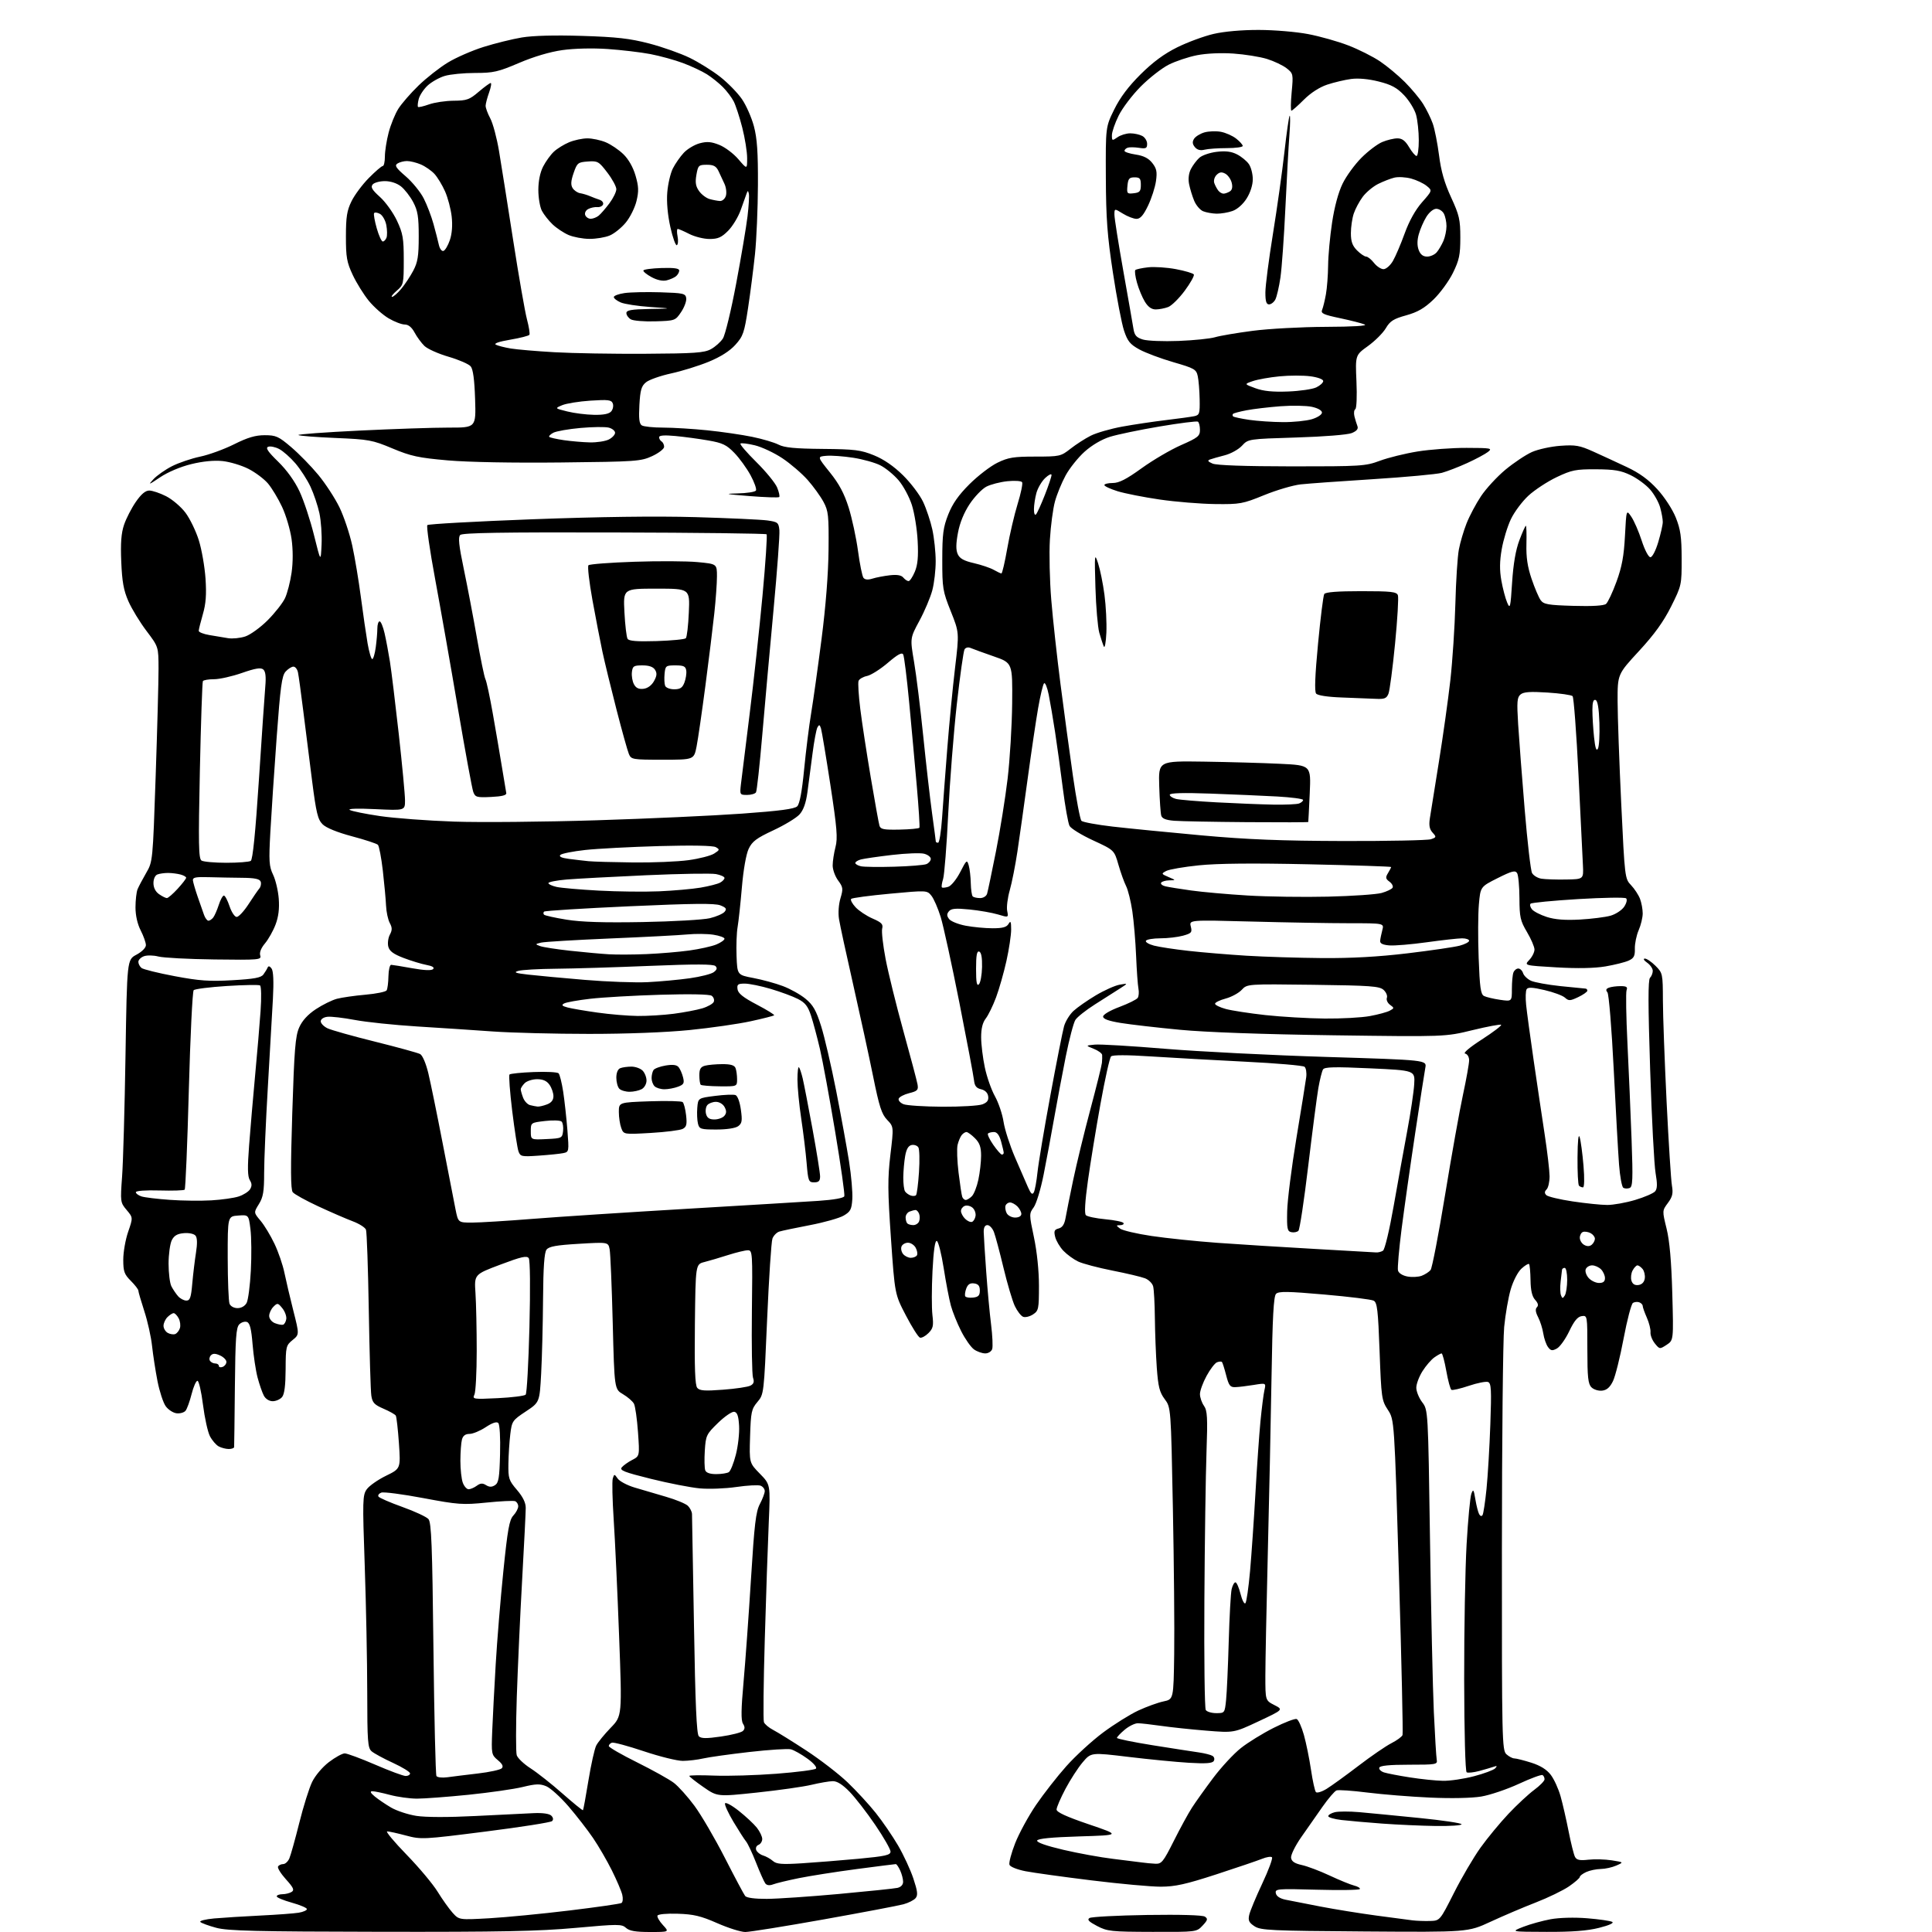 <?xml version="1.0" encoding="UTF-8" standalone="no"?>
<svg 
  version="1.1" 
  xmlns="http://www.w3.org/2000/svg" 
  xmlns:xlink="http://www.w3.org/1999/xlink" 
  xmlns:svg="http://www.w3.org/2000/svg"
  xmlns:rdf="http://www.w3.org/1999/02/22-rdf-syntax-ns#"
  xmlns:cc="http://creativecommons.org/ns#"
  xmlns:dc="http://purl.org/dc/elements/1.1/"
  viewBox="0 0 768 768"
  width="768"
  height="768"
>
<style>svg {background-color: white; }</style>"
<path stroke="none" fill="black" fill-rule="evenodd" d="M151.00,767.92C101.87,767.84 90.54,767.56 86.00,766.34C82.97,765.53 80.11,764.48 79.64,764.02C79.17,763.56 81.64,762.93 85.14,762.61C88.64,762.30 96.90,761.78 103.50,761.46C110.10,761.14 116.96,760.63 118.75,760.33C120.54,760.03 122.00,759.38 122.00,758.89C122.00,758.41 119.30,757.26 116.00,756.34C112.70,755.42 110.00,754.30 110.00,753.84C110.00,753.38 111.01,752.99 112.25,752.98C113.49,752.98 115.15,752.56 115.94,752.06C117.10,751.33 116.66,750.37 113.65,747.04C111.61,744.77 110.20,742.49 110.53,741.96C110.85,741.43 111.78,741.00 112.58,741.00C113.38,741.00 114.48,739.99 115.02,738.75C115.56,737.51 117.33,731.17 118.96,724.66C120.58,718.15 122.88,710.82 124.06,708.38C125.28,705.85 128.17,702.43 130.75,700.46C133.25,698.56 136.07,697.00 137.03,697.00C137.99,697.00 143.44,699.02 149.14,701.48C154.84,703.95 160.29,705.97 161.25,705.98C162.21,705.99 163.00,705.53 163.00,704.95C163.00,704.37 159.96,702.50 156.25,700.79C152.54,699.09 148.71,697.01 147.75,696.19C146.18,694.85 146.00,692.39 145.98,672.60C145.97,660.44 145.52,637.90 144.99,622.50C144.08,596.32 144.13,594.34 145.80,592.00C146.79,590.62 150.22,588.22 153.43,586.65C159.27,583.80 159.27,583.80 158.58,573.71C158.19,568.16 157.63,563.22 157.33,562.73C157.03,562.24 154.83,561.00 152.45,559.98C148.82,558.42 148.03,557.58 147.61,554.81C147.33,552.99 146.88,537.75 146.60,520.95C146.32,504.15 145.82,489.69 145.48,488.82C145.15,487.94 142.76,486.43 140.19,485.47C137.61,484.50 131.45,481.83 126.50,479.53C121.55,477.23 116.99,474.71 116.37,473.92C115.53,472.87 115.48,464.61 116.18,442.50C116.98,417.20 117.41,411.86 118.93,408.44C120.12,405.73 122.34,403.30 125.55,401.17C128.21,399.41 131.98,397.55 133.94,397.03C135.90,396.52 141.00,395.78 145.28,395.41C149.56,395.03 153.34,394.26 153.69,393.69C154.04,393.13 154.37,390.60 154.41,388.08C154.46,385.56 154.95,383.51 155.50,383.53C156.05,383.55 159.80,384.16 163.84,384.89C168.64,385.75 171.53,385.87 172.17,385.23C172.81,384.59 171.89,384.01 169.52,383.57C167.52,383.19 163.43,381.95 160.42,380.80C156.36,379.24 154.81,378.09 154.35,376.28C154.02,374.94 154.30,372.81 154.97,371.55C155.95,369.72 155.94,368.76 154.93,366.88C154.23,365.57 153.57,362.48 153.46,360.00C153.35,357.52 152.77,351.27 152.18,346.09C151.58,340.92 150.70,336.30 150.22,335.82C149.74,335.34 145.11,333.82 139.92,332.44C134.05,330.87 129.65,329.08 128.25,327.68C126.33,325.78 125.70,323.19 124.07,310.47C123.02,302.24 121.43,289.65 120.54,282.50C119.65,275.35 118.71,268.49 118.44,267.25C118.18,266.01 117.37,265.00 116.64,265.00C115.91,265.00 114.51,265.89 113.53,266.97C112.04,268.62 111.45,272.97 109.97,293.22C108.99,306.57 107.87,323.45 107.47,330.72C106.83,342.38 106.96,344.39 108.56,347.72C109.56,349.80 110.57,354.10 110.81,357.28C111.11,361.25 110.70,364.48 109.52,367.57C108.58,370.05 106.69,373.40 105.33,375.02C103.78,376.86 103.07,378.65 103.44,379.80C103.99,381.55 103.09,381.63 85.26,381.40C74.94,381.27 64.91,380.74 62.96,380.23C61.01,379.72 58.42,379.67 57.21,380.12C55.99,380.57 55.00,381.57 55.00,382.35C55.00,383.12 55.56,384.21 56.25,384.78C56.94,385.34 62.87,386.81 69.43,388.04C79.29,389.90 83.28,390.18 92.43,389.65C101.06,389.16 103.77,388.66 104.71,387.37C105.38,386.46 106.13,385.22 106.39,384.61C106.69,383.89 107.23,384.02 107.95,385.00C108.67,385.99 108.86,390.08 108.49,397.00C108.18,402.77 107.27,418.67 106.46,432.33C105.66,445.98 105.00,461.23 105.00,466.21C105.00,473.64 104.63,475.87 102.92,478.64C100.83,482.01 100.83,482.01 103.57,485.26C105.08,487.04 107.57,491.17 109.12,494.44C110.67,497.70 112.44,502.87 113.06,505.94C113.69,509.00 115.28,515.77 116.60,521.00C119.01,530.50 119.01,530.50 116.29,532.70C113.70,534.81 113.58,535.32 113.54,544.30C113.51,550.74 113.07,554.21 112.13,555.35C111.37,556.26 109.70,557.00 108.41,557.00C107.02,557.00 105.59,556.11 104.89,554.80C104.24,553.58 103.12,550.34 102.39,547.59C101.66,544.83 100.77,538.87 100.40,534.35C99.91,528.29 99.33,525.96 98.19,525.52C97.34,525.19 95.96,525.61 95.12,526.45C93.85,527.72 93.56,531.93 93.37,551.24C93.25,564.03 93.11,574.84 93.07,575.25C93.03,575.66 92.07,576.00 90.93,576.00C89.80,576.00 88.00,575.54 86.94,574.97C85.89,574.40 84.32,572.58 83.45,570.91C82.59,569.25 81.35,563.62 80.69,558.41C80.04,553.20 79.05,548.92 78.50,548.89C77.95,548.87 76.90,551.25 76.16,554.18C75.42,557.10 74.34,560.09 73.75,560.80C73.15,561.52 71.55,561.97 70.18,561.80C68.82,561.64 66.88,560.38 65.88,559.00C64.88,557.62 63.41,553.12 62.60,549.00C61.80,544.88 60.83,538.58 60.44,535.00C60.06,531.42 58.68,525.22 57.37,521.22C56.07,517.21 55.00,513.54 55.00,513.05C55.00,512.56 53.65,510.80 52.00,509.15C49.40,506.56 49.00,505.42 49.00,500.73C49.00,497.75 49.87,492.77 50.94,489.67C52.89,484.02 52.89,484.02 50.34,480.99C47.84,478.02 47.80,477.74 48.53,467.73C48.95,462.10 49.56,440.40 49.89,419.50C50.50,381.50 50.50,381.50 54.25,379.50C56.43,378.33 58.00,376.75 58.00,375.71C58.00,374.73 57.07,372.09 55.93,369.86C54.62,367.30 53.86,363.89 53.86,360.65C53.87,357.82 54.23,354.60 54.68,353.50C55.13,352.40 56.68,349.48 58.11,347.00C60.72,342.52 60.73,342.38 61.88,308.50C62.52,289.80 63.03,270.59 63.02,265.80C63.00,257.11 63.00,257.11 58.23,250.80C55.61,247.34 52.37,242.03 51.04,239.00C49.15,234.71 48.53,231.26 48.20,223.30C47.89,215.82 48.19,211.90 49.32,208.59C50.16,206.10 52.26,202.03 53.97,199.54C56.11,196.43 57.80,195.00 59.34,195.00C60.57,195.00 63.58,196.01 66.02,197.25C68.47,198.49 71.93,201.43 73.71,203.79C75.49,206.15 77.89,211.10 79.04,214.79C80.19,218.48 81.38,225.34 81.70,230.03C82.12,236.36 81.85,240.02 80.63,244.19C79.74,247.28 79.00,250.24 79.00,250.77C79.00,251.30 80.91,252.06 83.25,252.45C85.59,252.85 88.93,253.40 90.68,253.69C92.43,253.97 95.50,253.66 97.51,253.00C99.52,252.33 103.52,249.44 106.39,246.57C109.26,243.70 112.36,239.75 113.29,237.80C114.21,235.85 115.39,231.27 115.91,227.63C116.50,223.47 116.49,218.48 115.90,214.25C115.37,210.54 113.68,204.80 112.13,201.50C110.59,198.20 108.06,194.02 106.53,192.20C104.99,190.39 101.49,187.76 98.73,186.36C95.98,184.97 91.35,183.58 88.46,183.28C85.07,182.93 80.61,183.37 76.00,184.50C71.74,185.54 66.71,187.67 63.66,189.72C59.04,192.82 58.76,192.91 61.00,190.49C62.38,189.01 65.69,186.69 68.37,185.32C71.05,183.96 76.08,182.25 79.55,181.52C83.03,180.80 89.11,178.58 93.07,176.60C98.43,173.92 101.53,173.00 105.22,173.00C109.69,173.00 110.74,173.47 115.76,177.75C118.83,180.36 123.67,185.31 126.51,188.75C129.36,192.19 133.14,197.99 134.92,201.63C136.69,205.27 138.99,212.13 140.03,216.88C141.06,221.62 142.61,230.90 143.47,237.50C144.34,244.10 145.53,252.31 146.12,255.75C146.72,259.19 147.55,262.00 147.97,262.00C148.39,262.00 149.01,259.91 149.36,257.36C149.71,254.81 150.00,251.43 150.00,249.86C150.00,248.29 150.41,247.00 150.90,247.00C151.40,247.00 152.29,249.14 152.88,251.75C153.48,254.36 154.43,259.43 155.00,263.00C155.57,266.57 157.15,279.53 158.52,291.80C159.88,304.06 161.00,315.92 161.00,318.15C161.00,322.21 161.00,322.21 149.25,321.65C142.26,321.31 138.12,321.44 139.03,321.97C139.87,322.46 145.27,323.55 151.03,324.40C156.79,325.25 170.05,326.24 180.50,326.60C190.95,326.96 216.38,326.72 237.00,326.08C257.62,325.44 283.72,324.24 294.98,323.43C310.00,322.35 315.86,321.57 316.92,320.51C317.88,319.54 318.81,314.60 319.66,305.78C320.37,298.48 321.62,288.45 322.45,283.50C323.27,278.55 325.13,265.27 326.58,254.00C328.26,240.94 329.27,228.06 329.36,218.50C329.49,204.91 329.30,203.12 327.35,199.50C326.17,197.30 323.35,193.39 321.07,190.81C318.80,188.24 314.28,184.35 311.03,182.18C307.77,180.00 302.81,177.67 300.00,177.00C297.19,176.33 294.64,176.02 294.34,176.33C294.03,176.63 296.88,179.95 300.67,183.69C304.46,187.44 308.17,191.98 308.92,193.78C309.66,195.59 310.04,197.30 309.75,197.58C309.47,197.87 304.12,197.69 297.87,197.19C288.36,196.43 287.60,196.26 293.19,196.14C296.87,196.06 300.16,195.55 300.50,195.00C300.84,194.45 299.87,191.70 298.35,188.90C296.82,186.10 293.93,182.10 291.91,180.03C288.80,176.82 287.23,176.07 281.52,175.08C277.82,174.43 271.91,173.64 268.40,173.31C264.10,172.91 262.00,173.07 262.00,173.80C262.00,174.39 262.45,175.16 263.00,175.50C263.55,175.84 264.00,176.79 264.00,177.62C264.00,178.44 261.86,180.10 259.25,181.31C254.74,183.39 252.93,183.52 223.00,183.84C203.98,184.05 186.15,183.72 178.00,183.01C166.32,181.98 163.35,181.34 156.00,178.26C148.01,174.91 146.65,174.66 133.33,174.10C125.54,173.77 118.91,173.25 118.60,172.94C118.29,172.63 129.17,171.83 142.77,171.17C156.37,170.51 172.39,169.97 178.36,169.98C189.22,170.00 189.22,170.00 188.86,158.65C188.61,150.92 188.05,146.77 187.11,145.64C186.35,144.72 182.40,143.01 178.34,141.82C174.27,140.64 169.94,138.70 168.72,137.52C167.50,136.33 165.73,133.93 164.80,132.18C163.67,130.08 162.34,129.00 160.88,129.00C159.67,129.00 156.80,127.90 154.50,126.55C152.21,125.21 148.66,122.07 146.62,119.59C144.59,117.10 141.70,112.46 140.21,109.28C137.86,104.26 137.50,102.25 137.51,94.00C137.51,86.23 137.92,83.68 139.73,80.00C140.94,77.52 144.04,73.36 146.62,70.75C149.20,68.14 151.68,66.00 152.15,66.00C152.62,66.00 153.00,64.29 153.00,62.21C153.00,60.13 153.67,55.85 154.49,52.71C155.31,49.57 157.04,45.31 158.35,43.23C159.66,41.16 163.28,37.00 166.40,33.98C169.51,30.97 174.73,26.87 178.00,24.88C181.27,22.88 187.67,20.09 192.22,18.66C196.77,17.23 203.61,15.54 207.42,14.90C211.83,14.16 220.53,13.93 231.42,14.27C245.17,14.70 250.36,15.29 258.05,17.29C263.30,18.66 270.55,21.22 274.17,22.99C277.78,24.75 283.24,28.15 286.29,30.55C289.34,32.94 293.22,36.92 294.92,39.39C296.62,41.85 298.76,46.71 299.69,50.19C300.97,54.99 301.35,60.56 301.29,73.50C301.25,82.85 300.72,95.22 300.12,101.00C299.51,106.78 298.28,116.41 297.37,122.41C295.87,132.31 295.40,133.66 292.31,137.08C290.07,139.56 286.43,141.87 281.70,143.81C277.74,145.44 271.03,147.52 266.79,148.44C262.54,149.37 258.06,150.94 256.83,151.94C254.96,153.45 254.51,154.99 254.17,161.00C253.87,166.39 254.11,168.46 255.13,169.10C255.88,169.58 259.71,169.98 263.64,169.98C267.57,169.99 275.45,170.47 281.14,171.05C286.84,171.63 294.86,172.80 298.96,173.64C303.07,174.48 307.79,175.88 309.46,176.74C311.78,177.94 315.96,178.35 327.00,178.45C339.86,178.57 342.17,178.86 347.44,181.00C351.36,182.60 355.29,185.31 358.99,188.96C362.08,192.01 365.66,196.75 366.95,199.50C368.25,202.25 369.89,207.20 370.62,210.50C371.34,213.80 371.94,219.43 371.95,223.00C371.97,226.57 371.36,231.83 370.60,234.68C369.84,237.52 367.54,242.97 365.48,246.77C361.75,253.68 361.75,253.68 363.35,263.09C364.23,268.27 365.87,281.50 366.99,292.50C368.11,303.50 369.69,317.35 370.51,323.28C371.33,329.22 372.00,334.28 372.00,334.53C372.00,334.79 372.41,335.00 372.91,335.00C373.41,335.00 374.11,330.61 374.48,325.25C374.84,319.89 375.78,307.40 376.56,297.50C377.34,287.60 378.73,273.19 379.65,265.47C381.32,251.44 381.32,251.44 377.94,242.97C374.75,234.98 374.56,233.81 374.57,222.50C374.58,212.25 374.93,209.63 376.95,204.50C378.65,200.20 381.05,196.78 385.41,192.44C388.76,189.11 393.75,185.28 396.50,183.94C400.79,181.85 402.93,181.50 411.54,181.50C421.26,181.50 421.70,181.40 425.54,178.38C427.72,176.67 431.34,174.33 433.59,173.20C435.84,172.06 441.46,170.44 446.09,169.59C450.71,168.75 458.55,167.58 463.50,166.99C468.45,166.40 473.51,165.70 474.75,165.44C476.81,165.00 476.99,164.43 476.88,158.73C476.82,155.30 476.48,151.17 476.13,149.55C475.54,146.81 474.84,146.41 466.41,143.97C461.42,142.52 455.34,140.24 452.91,138.91C449.22,136.88 448.23,135.66 446.82,131.43C445.89,128.65 443.91,118.30 442.41,108.44C440.17,93.72 439.66,86.91 439.59,70.49C439.50,50.47 439.50,50.47 442.92,43.52C445.26,38.75 448.57,34.35 453.42,29.53C458.36,24.63 462.77,21.38 468.01,18.79C472.14,16.75 478.63,14.36 482.44,13.48C486.64,12.50 493.72,11.88 500.43,11.90C506.52,11.91 515.33,12.65 520.00,13.55C524.67,14.44 531.88,16.47 536.00,18.07C540.12,19.66 545.79,22.51 548.59,24.40C551.39,26.29 555.82,29.98 558.44,32.60C561.06,35.22 564.32,39.13 565.69,41.29C567.05,43.46 568.79,46.99 569.55,49.15C570.31,51.30 571.43,56.99 572.05,61.78C572.84,68.02 574.20,72.76 576.83,78.45C580.09,85.53 580.50,87.30 580.50,94.45C580.50,101.33 580.07,103.37 577.56,108.49C575.94,111.78 572.46,116.54 569.83,119.07C566.21,122.54 563.56,124.07 558.98,125.35C553.95,126.74 552.56,127.62 550.88,130.48C549.76,132.37 546.58,135.55 543.80,137.55C538.75,141.18 538.75,141.18 539.21,151.63C539.47,157.46 539.27,162.33 538.76,162.65C538.25,162.96 538.10,164.25 538.41,165.52C538.73,166.78 539.26,168.52 539.60,169.39C540.02,170.49 539.33,171.33 537.35,172.15C535.71,172.82 526.34,173.58 515.34,173.91C496.19,174.50 496.19,174.50 493.71,177.18C492.34,178.66 489.26,180.37 486.86,180.98C484.46,181.60 481.82,182.35 481.00,182.65C479.88,183.06 480.13,183.47 482.00,184.28C483.60,184.98 494.92,185.37 513.50,185.39C541.09,185.40 542.79,185.29 548.50,183.17C551.80,181.94 558.55,180.27 563.50,179.47C568.45,178.67 577.23,178.02 583.00,178.04C592.73,178.06 593.35,178.18 591.50,179.64C590.40,180.50 586.68,182.50 583.23,184.07C579.78,185.65 575.25,187.39 573.16,187.96C571.07,188.52 558.81,189.65 545.93,190.47C533.04,191.28 520.02,192.22 517.00,192.55C513.98,192.89 507.45,194.81 502.50,196.83C493.98,200.30 492.94,200.49 483.00,200.37C477.23,200.30 467.32,199.49 461.00,198.57C454.68,197.65 447.14,196.16 444.25,195.27C441.36,194.37 439.00,193.27 439.00,192.82C439.00,192.37 440.51,192.00 442.35,192.00C444.84,192.00 447.77,190.50 453.83,186.12C458.31,182.89 465.35,178.76 469.49,176.94C476.23,173.98 477.00,173.35 477.00,170.88C477.00,169.36 476.63,167.89 476.18,167.61C475.73,167.33 468.86,168.20 460.93,169.54C452.99,170.88 444.11,172.73 441.18,173.65C437.94,174.67 434.02,176.97 431.14,179.56C428.55,181.89 425.15,186.14 423.60,189.00C422.04,191.86 420.13,196.52 419.36,199.35C418.58,202.18 417.68,209.00 417.35,214.50C417.02,220.00 417.26,230.80 417.90,238.50C418.53,246.20 420.19,261.27 421.57,272.00C422.95,282.73 425.17,299.11 426.50,308.41C427.84,317.71 429.36,325.76 429.89,326.29C430.42,326.82 436.00,327.85 442.28,328.58C448.56,329.30 464.46,330.87 477.60,332.07C495.83,333.72 509.21,334.25 534.00,334.32C551.88,334.36 567.55,334.04 568.82,333.61C571.01,332.86 571.05,332.71 569.47,330.97C568.25,329.62 567.96,328.10 568.39,325.31C568.71,323.22 570.32,313.18 571.96,303.00C573.60,292.82 575.65,278.23 576.52,270.56C577.38,262.89 578.29,249.16 578.53,240.05C578.76,230.94 579.39,221.21 579.92,218.44C580.44,215.66 581.82,210.99 582.98,208.05C584.14,205.12 586.71,200.26 588.71,197.26C590.70,194.26 595.07,189.52 598.41,186.73C601.76,183.95 606.52,180.78 608.98,179.68C611.45,178.59 616.55,177.48 620.32,177.21C626.30,176.78 627.97,177.08 633.34,179.50C636.73,181.03 642.72,183.79 646.66,185.65C651.72,188.03 655.29,190.63 658.84,194.51C661.71,197.65 664.84,202.47 666.16,205.75C668.04,210.46 668.46,213.42 668.48,222.08C668.50,232.52 668.45,232.76 664.30,241.08C661.27,247.13 657.69,252.11 651.55,258.77C643.00,268.03 643.00,268.03 643.02,278.77C643.03,284.67 643.68,302.95 644.46,319.38C645.87,348.99 645.91,349.29 648.38,351.88C649.75,353.32 651.35,355.77 651.94,357.32C652.52,358.86 653.00,361.47 653.00,363.10C653.00,364.73 652.28,367.74 651.39,369.78C650.51,371.83 649.83,375.12 649.88,377.10C649.96,380.03 649.50,380.91 647.40,381.86C645.98,382.51 641.83,383.54 638.16,384.17C633.80,384.90 627.06,385.03 618.67,384.54C605.85,383.79 605.85,383.79 607.92,381.58C609.07,380.37 609.99,378.50 609.98,377.44C609.97,376.37 608.63,373.25 607.00,370.50C604.35,366.03 604.03,364.60 604.00,357.00C603.98,352.32 603.56,347.86 603.07,347.07C602.32,345.89 600.99,346.23 595.33,349.07C588.50,352.50 588.50,352.50 587.88,359.50C587.54,363.35 587.49,372.93 587.79,380.80C588.22,392.50 588.60,395.25 589.91,395.92C590.78,396.37 593.64,397.05 596.25,397.43C601.00,398.12 601.00,398.12 601.00,393.14C601.00,390.40 601.27,387.45 601.61,386.58C601.94,385.71 602.81,385.00 603.54,385.00C604.27,385.00 605.13,385.83 605.45,386.85C605.77,387.86 607.19,389.22 608.60,389.87C610.01,390.51 615.29,391.47 620.33,392.00C625.38,392.53 629.84,392.97 630.25,392.98C630.66,392.99 631.00,393.37 631.00,393.81C631.00,394.26 629.37,395.41 627.38,396.36C624.14,397.90 623.57,397.92 622.09,396.58C621.18,395.75 617.53,394.40 614.00,393.58C609.20,392.46 607.39,392.37 606.86,393.23C606.46,393.87 606.37,396.67 606.66,399.45C606.94,402.23 608.29,412.15 609.65,421.50C611.01,430.85 612.99,444.12 614.04,451.00C615.09,457.88 615.96,465.32 615.98,467.55C615.99,469.78 615.46,472.14 614.80,472.80C613.94,473.66 613.90,474.30 614.69,475.09C615.28,475.68 619.99,476.81 625.14,477.58C630.29,478.35 636.48,478.99 638.89,478.99C641.31,479.00 646.32,478.10 650.03,476.99C653.73,475.89 657.30,474.34 657.95,473.56C658.82,472.51 658.86,470.62 658.12,466.32C657.56,463.12 656.59,444.59 655.96,425.15C655.12,399.50 655.11,389.49 655.90,388.70C656.51,388.09 657.00,386.84 657.00,385.92C657.00,385.00 655.99,383.54 654.75,382.67C653.48,381.79 653.08,381.08 653.83,381.05C654.56,381.02 656.47,382.32 658.08,383.92C660.94,386.79 661.00,387.06 661.03,397.67C661.04,403.63 661.71,421.77 662.50,438.00C663.30,454.23 664.25,469.22 664.62,471.31C665.15,474.38 664.84,475.73 663.01,478.20C660.74,481.27 660.74,481.27 662.49,488.39C663.69,493.27 664.40,501.33 664.76,514.14C665.27,532.77 665.27,532.77 662.51,534.59C659.78,536.37 659.71,536.36 657.82,534.03C656.77,532.72 655.99,530.72 656.10,529.58C656.20,528.44 655.55,525.83 654.64,523.78C653.74,521.74 653.00,519.65 653.00,519.14C653.00,518.63 652.40,517.98 651.66,517.70C650.92,517.42 649.78,517.52 649.13,517.92C648.47,518.33 646.80,524.70 645.41,532.08C644.02,539.46 642.12,547.08 641.19,549.00C639.99,551.48 638.74,552.59 636.88,552.80C635.42,552.97 633.53,552.38 632.63,551.48C631.29,550.14 631.00,547.49 631.00,536.36C631.00,522.93 630.99,522.86 628.75,523.18C627.13,523.41 625.74,525.09 623.79,529.20C622.29,532.33 620.08,535.42 618.86,536.07C617.03,537.06 616.44,536.95 615.34,535.45C614.62,534.46 613.78,532.04 613.48,530.08C613.18,528.11 612.25,525.19 611.42,523.59C610.39,521.60 610.24,520.36 610.94,519.66C611.65,518.95 611.43,518.02 610.24,516.71C609.03,515.38 608.47,512.99 608.41,508.89C608.36,505.65 608.10,502.76 607.82,502.48C607.54,502.21 606.17,503.04 604.77,504.33C603.32,505.68 601.50,509.22 600.52,512.59C599.57,515.84 598.41,522.55 597.93,527.50C597.45,532.45 597.04,572.32 597.03,616.10C597.00,691.95 597.09,695.77 598.83,697.35C599.83,698.26 601.26,699.00 601.99,699.00C602.72,699.00 605.74,699.76 608.69,700.69C612.32,701.84 614.83,703.40 616.45,705.52C617.77,707.25 619.53,711.10 620.36,714.08C621.20,717.06 622.63,723.33 623.55,728.00C624.47,732.67 625.61,737.23 626.08,738.13C626.75,739.39 627.94,739.65 631.41,739.26C633.86,738.98 638.04,739.10 640.69,739.51C645.50,740.27 645.50,740.27 642.50,741.59C640.85,742.32 638.06,742.93 636.30,742.95C634.54,742.98 631.95,743.52 630.55,744.16C629.15,744.80 628.00,745.68 628.00,746.11C628.00,746.55 626.07,748.23 623.71,749.86C621.35,751.48 615.38,754.37 610.46,756.28C605.53,758.19 597.46,761.63 592.52,763.92C583.54,768.08 583.54,768.08 542.48,767.79C505.08,767.53 501.17,767.34 498.69,765.72C496.49,764.27 496.09,763.43 496.58,761.22C496.91,759.72 499.24,754.11 501.76,748.75C504.28,743.39 506.02,738.69 505.63,738.30C505.24,737.91 503.48,738.18 501.71,738.90C499.95,739.61 491.75,742.40 483.50,745.09C471.35,749.04 467.16,749.97 461.42,749.99C457.52,749.99 445.15,748.87 433.92,747.48C422.69,746.10 410.87,744.46 407.66,743.84C404.41,743.21 401.58,742.08 401.28,741.29C400.98,740.51 402.00,736.65 403.54,732.72C405.08,728.79 408.81,721.95 411.81,717.53C414.82,713.12 420.25,706.16 423.89,702.08C427.53,698.00 434.10,691.98 438.50,688.70C442.90,685.43 449.20,681.49 452.50,679.96C455.80,678.43 460.30,676.80 462.50,676.34C466.50,675.50 466.50,675.50 466.76,657.50C466.91,647.60 466.67,621.50 466.24,599.50C465.46,559.50 465.46,559.50 462.98,556.17C460.93,553.42 460.39,551.24 459.84,543.67C459.48,538.63 459.14,529.77 459.08,524.00C459.02,518.23 458.71,512.52 458.39,511.33C458.07,510.14 456.61,508.70 455.15,508.14C453.69,507.57 447.86,506.19 442.18,505.07C436.51,503.95 430.38,502.33 428.57,501.47C426.77,500.61 424.13,498.69 422.71,497.20C421.30,495.72 419.83,493.23 419.45,491.69C418.87,489.36 419.11,488.78 420.85,488.33C422.32,487.94 423.14,486.69 423.58,484.14C423.93,482.14 425.29,475.32 426.62,469.00C427.95,462.68 431.01,450.07 433.44,441.00C435.86,431.93 437.93,423.60 438.03,422.50C438.14,421.40 438.18,419.98 438.12,419.35C438.05,418.71 436.54,417.61 434.75,416.90C431.50,415.61 431.50,415.61 435.19,415.25C437.22,415.05 449.82,415.80 463.19,416.91C476.56,418.02 505.43,419.48 527.34,420.15C567.17,421.38 567.17,421.38 566.59,424.44C566.27,426.12 564.45,437.85 562.55,450.50C560.64,463.15 558.23,480.20 557.17,488.39C556.12,496.58 555.47,504.08 555.72,505.05C556.00,506.09 557.52,507.06 559.47,507.43C561.28,507.77 563.84,507.63 565.17,507.13C566.50,506.62 568.07,505.60 568.68,504.85C569.28,504.11 571.87,490.68 574.44,475.00C577.01,459.32 580.21,441.40 581.56,435.17C582.90,428.94 584.00,422.78 584.00,421.49C584.00,420.16 583.32,419.01 582.42,418.82C581.49,418.63 584.19,416.34 589.05,413.21C593.56,410.30 597.01,407.68 596.72,407.38C596.43,407.09 591.31,408.05 585.34,409.50C574.50,412.15 574.50,412.15 530.00,411.54C502.11,411.15 479.34,410.34 469.00,409.35C459.93,408.49 449.35,407.27 445.50,406.64C440.71,405.86 438.50,405.06 438.50,404.10C438.50,403.30 441.25,401.67 444.99,400.28C448.56,398.94 451.83,397.32 452.26,396.67C452.69,396.03 452.82,394.38 452.55,393.00C452.28,391.62 451.86,385.77 451.62,380.00C451.38,374.23 450.71,366.24 450.12,362.25C449.53,358.27 448.42,353.77 447.65,352.25C446.88,350.74 445.50,346.90 444.59,343.73C442.93,337.95 442.93,337.95 434.56,334.08C429.95,331.96 425.73,329.36 425.16,328.31C424.60,327.26 423.41,320.57 422.50,313.45C421.60,306.33 420.21,296.23 419.41,291.00C418.61,285.77 417.47,279.09 416.88,276.14C416.29,273.20 415.46,271.17 415.02,271.64C414.59,272.11 413.53,276.55 412.67,281.50C411.81,286.45 409.94,299.05 408.52,309.50C407.10,319.95 405.26,333.00 404.44,338.50C403.61,344.00 402.24,350.95 401.38,353.95C400.53,356.94 400.07,360.61 400.37,362.09C400.91,364.78 400.91,364.78 396.70,363.51C394.39,362.82 389.32,361.93 385.44,361.54C379.92,360.99 378.13,361.14 377.21,362.25C376.31,363.34 376.32,364.05 377.27,365.32C377.95,366.23 380.92,367.43 383.89,367.99C386.85,368.55 391.66,369.00 394.59,369.00C398.59,369.00 400.15,368.57 400.92,367.25C401.73,365.85 401.94,366.30 401.95,369.50C401.95,371.70 401.11,377.32 400.07,382.00C399.03,386.68 397.17,393.20 395.94,396.50C394.71,399.80 392.87,403.57 391.85,404.88C390.59,406.50 390.01,408.91 390.02,412.38C390.03,415.20 390.69,420.58 391.49,424.35C392.28,428.11 394.09,433.26 395.51,435.79C396.92,438.33 398.47,442.90 398.93,445.95C399.40,449.00 401.44,455.32 403.45,460.00C405.47,464.68 407.80,470.06 408.65,471.97C409.80,474.58 410.37,475.08 410.96,473.97C411.39,473.16 412.05,469.57 412.42,466.00C412.79,462.43 415.09,448.70 417.53,435.50C419.97,422.30 422.42,409.90 422.98,407.94C423.53,405.99 425.23,403.24 426.74,401.85C428.26,400.45 432.26,397.66 435.63,395.65C439.01,393.64 443.28,391.73 445.13,391.42C448.50,390.83 448.50,390.83 445.00,393.07C443.07,394.30 438.65,397.12 435.16,399.33C431.67,401.55 428.21,404.29 427.48,405.43C426.75,406.57 425.03,413.12 423.65,420.00C422.28,426.88 420.20,437.90 419.04,444.50C417.87,451.10 416.00,461.19 414.86,466.92C413.73,472.65 411.96,478.50 410.92,479.92C409.07,482.45 409.07,482.68 411.02,491.90C412.22,497.61 413.00,505.16 413.00,511.13C413.00,520.35 412.85,521.05 410.64,522.50C409.34,523.35 407.58,523.78 406.72,523.45C405.86,523.12 404.37,521.19 403.41,519.18C402.46,517.16 400.43,510.33 398.91,504.00C397.40,497.68 395.68,491.26 395.10,489.75C394.52,488.24 393.36,487.00 392.52,487.00C391.52,487.00 391.01,487.93 391.04,489.75C391.07,491.26 391.51,498.35 392.03,505.50C392.54,512.65 393.41,522.10 393.97,526.50C394.52,530.90 394.72,535.29 394.42,536.25C394.11,537.22 392.88,538.00 391.66,538.00C390.44,538.00 388.43,537.29 387.20,536.43C385.97,535.56 383.66,532.29 382.08,529.15C380.49,526.02 378.65,521.44 377.98,518.97C377.31,516.51 376.02,509.81 375.13,504.08C374.23,498.35 373.00,493.50 372.40,493.30C371.68,493.06 371.10,497.07 370.68,505.31C370.34,512.12 370.33,519.95 370.65,522.72C371.16,527.03 370.93,528.07 369.06,529.94C367.86,531.14 366.34,531.95 365.69,531.73C365.03,531.51 362.52,527.55 360.11,522.92C355.71,514.50 355.71,514.50 354.17,492.32C352.86,473.41 352.83,468.49 353.95,459.01C355.28,447.90 355.28,447.90 352.65,445.15C350.47,442.88 349.51,439.90 347.06,427.79C345.43,419.74 341.86,403.34 339.14,391.33C336.41,379.32 333.88,367.63 333.52,365.35C333.13,362.93 333.38,359.48 334.10,357.07C335.22,353.32 335.14,352.68 333.17,350.01C331.98,348.40 331.00,345.72 331.00,344.05C331.00,342.39 331.50,339.11 332.11,336.76C333.05,333.18 332.72,329.22 330.09,312.00C328.36,300.73 326.68,290.64 326.36,289.59C325.87,288.02 325.61,287.94 324.95,289.13C324.50,289.93 323.62,294.62 322.99,299.54C322.37,304.47 321.46,311.37 320.97,314.89C320.37,319.28 319.37,322.06 317.79,323.78C316.53,325.16 311.86,327.99 307.40,330.07C300.72,333.18 299.01,334.47 297.61,337.41C296.60,339.54 295.51,345.71 294.91,352.74C294.36,359.21 293.59,366.30 293.21,368.50C292.82,370.70 292.63,375.89 292.79,380.03C293.08,387.56 293.08,387.56 299.49,388.77C303.02,389.44 308.29,390.88 311.20,391.98C314.12,393.07 318.18,395.34 320.22,397.03C323.21,399.49 324.43,401.63 326.40,407.87C327.75,412.14 330.44,423.71 332.38,433.57C334.32,443.43 336.62,456.08 337.51,461.68C338.39,467.28 338.98,474.00 338.81,476.63C338.54,480.77 338.09,481.64 335.36,483.23C333.64,484.23 327.61,485.93 321.96,487.01C316.31,488.09 310.83,489.24 309.78,489.57C308.74,489.90 307.52,491.15 307.06,492.34C306.61,493.53 305.66,507.94 304.95,524.37C303.67,554.19 303.66,554.25 301.08,557.31C298.72,560.11 298.47,561.29 298.17,570.95C297.84,581.51 297.84,581.51 302.05,585.81C306.26,590.11 306.26,590.11 305.59,605.31C305.22,613.66 304.51,634.58 304.01,651.79C303.50,669.00 303.35,683.76 303.67,684.58C303.98,685.40 305.65,686.80 307.37,687.69C309.09,688.58 315.00,692.25 320.50,695.85C326.00,699.45 333.36,705.12 336.86,708.45C340.35,711.78 345.42,717.27 348.11,720.65C350.81,724.03 354.81,729.87 357.00,733.62C359.19,737.37 361.93,743.28 363.08,746.75C364.75,751.77 364.94,753.37 363.97,754.53C363.31,755.33 361.13,756.44 359.13,756.98C357.13,757.53 342.88,760.23 327.46,762.99C312.04,765.74 298.00,768.00 296.26,768.00C294.52,768.00 289.51,766.42 285.12,764.49C278.60,761.62 275.73,760.94 269.42,760.74C264.92,760.60 261.56,760.92 261.35,761.51C261.16,762.06 262.14,763.75 263.54,765.26C266.08,768.00 266.08,768.00 258.37,768.00C252.62,768.00 250.20,767.58 248.84,766.36C247.16,764.83 245.71,764.83 228.76,766.37C214.02,767.71 199.02,768.01 151.00,767.92zM458.08,767.95C441.72,767.91 440.19,767.75 436.10,765.61C432.80,763.88 432.05,763.09 433.10,762.44C433.87,761.96 444.18,761.42 456.00,761.23C469.26,761.03 478.07,761.28 478.97,761.90C480.22,762.74 480.08,763.28 478.05,765.45C475.65,768.00 475.65,768.00 458.08,767.95zM614.79,767.95C600.50,767.91 600.50,767.91 605.50,765.95C608.25,764.88 613.17,763.52 616.42,762.92C619.91,762.29 625.87,762.13 630.92,762.54C635.64,762.92 640.11,763.57 640.86,763.97C641.70,764.42 639.70,765.33 635.65,766.35C631.02,767.52 624.89,767.99 614.79,767.95zM568.45,763.62C572.39,763.50 572.39,763.50 577.95,752.50C581.00,746.45 585.75,738.36 588.50,734.51C591.25,730.67 596.27,724.59 599.65,721.01C603.03,717.43 607.64,713.15 609.88,711.50C612.12,709.85 613.96,707.96 613.98,707.31C613.99,706.65 613.64,705.89 613.19,705.62C612.74,705.34 608.50,706.91 603.77,709.10C599.03,711.29 592.31,713.56 588.83,714.15C585.04,714.78 576.89,714.95 568.50,714.57C560.80,714.23 549.58,713.32 543.58,712.57C537.57,711.81 532.04,711.43 531.28,711.72C530.52,712.01 528.01,714.95 525.70,718.24C523.39,721.53 519.58,726.99 517.22,730.36C514.87,733.74 513.07,737.40 513.22,738.50C513.42,739.94 514.62,740.75 517.50,741.38C519.70,741.86 524.67,743.74 528.54,745.55C532.42,747.37 536.80,749.16 538.29,749.54C539.77,749.91 540.79,750.54 540.54,750.93C540.30,751.32 532.61,751.44 523.45,751.19C507.67,750.76 506.82,750.83 507.16,752.58C507.39,753.77 508.77,754.69 511.01,755.16C512.93,755.56 519.23,756.79 525.00,757.90C530.77,759.01 540.67,760.60 547.00,761.45C553.33,762.29 559.85,763.16 561.50,763.37C563.15,763.57 566.28,763.69 568.45,763.62zM194.50,762.54C201.10,762.16 215.41,760.78 226.29,759.46C237.18,758.14 246.52,756.80 247.05,756.47C247.58,756.14 247.72,754.67 247.36,753.19C247.00,751.71 245.14,747.35 243.22,743.50C241.30,739.65 237.95,733.87 235.77,730.67C233.59,727.46 229.19,721.79 226.00,718.07C222.80,714.36 218.81,710.75 217.15,710.06C214.65,709.03 213.00,709.08 207.81,710.35C204.34,711.20 194.63,712.59 186.24,713.45C177.85,714.30 168.62,714.99 165.74,714.99C162.86,714.98 158.03,714.31 155.00,713.50C151.97,712.69 148.82,712.03 148.00,712.05C146.97,712.06 147.27,712.71 148.96,714.12C150.32,715.24 153.24,717.23 155.46,718.53C157.68,719.83 162.20,721.32 165.50,721.84C169.20,722.42 178.22,722.44 189.00,721.89C198.62,721.40 209.06,720.88 212.20,720.75C215.73,720.59 218.37,720.98 219.15,721.75C219.94,722.54 220.05,723.34 219.45,723.92C218.93,724.43 207.04,726.29 193.03,728.07C168.17,731.23 167.42,731.26 161.37,729.65C157.96,728.74 154.60,728.00 153.90,728.00C153.20,728.00 156.67,732.16 161.61,737.25C166.56,742.34 172.12,748.98 173.97,752.00C175.83,755.02 178.51,758.79 179.92,760.36C182.50,763.21 182.50,763.21 194.50,762.54zM304.82,754.83C309.04,754.81 321.95,753.93 333.50,752.88C345.05,751.82 355.51,750.74 356.75,750.46C358.14,750.15 359.00,749.22 359.00,748.03C359.00,746.96 358.48,744.95 357.84,743.55C357.20,742.15 356.41,741.00 356.09,741.01C355.77,741.01 348.75,741.90 340.50,742.99C332.25,744.08 321.91,745.71 317.52,746.60C313.13,747.49 308.55,748.60 307.34,749.06C305.92,749.60 304.83,749.47 304.23,748.70C303.73,748.04 302.08,744.35 300.57,740.50C299.06,736.65 297.26,732.83 296.57,732.00C295.88,731.17 293.64,727.68 291.58,724.24C289.52,720.79 288.00,717.49 288.20,716.89C288.40,716.29 290.85,717.60 293.64,719.81C296.43,722.02 299.68,725.05 300.86,726.54C302.04,728.04 303.00,730.06 303.00,731.03C303.00,731.99 302.33,733.04 301.52,733.36C300.69,733.67 300.29,734.59 300.61,735.42C300.93,736.25 302.16,737.22 303.34,737.58C304.53,737.94 306.29,738.93 307.25,739.77C308.67,741.02 310.78,741.19 318.75,740.69C324.11,740.35 334.24,739.54 341.25,738.89C351.98,737.88 354.00,737.43 354.00,736.03C354.00,735.12 351.27,730.35 347.93,725.44C344.59,720.52 339.99,714.59 337.72,712.25C334.95,709.40 332.75,708.01 331.04,708.04C329.64,708.06 325.83,708.71 322.57,709.49C319.31,710.27 309.56,711.65 300.90,712.57C285.17,714.24 285.17,714.24 279.60,710.37C276.53,708.24 274.02,706.26 274.01,705.96C274.01,705.67 278.47,705.61 283.94,705.83C289.40,706.05 300.53,705.71 308.66,705.09C316.80,704.46 323.85,703.55 324.34,703.06C324.85,702.55 323.43,700.87 320.92,699.06C318.56,697.35 315.61,695.69 314.38,695.38C313.15,695.07 305.70,695.55 297.82,696.45C289.94,697.35 281.70,698.51 279.50,699.02C277.30,699.53 273.68,699.96 271.45,699.98C269.23,699.99 262.25,698.27 255.95,696.16C249.65,694.05 243.94,692.51 243.25,692.74C242.56,692.98 242.00,693.58 242.00,694.08C242.00,694.58 247.06,697.50 253.25,700.57C259.44,703.65 266.01,707.30 267.85,708.70C269.69,710.10 273.39,714.23 276.08,717.87C278.77,721.52 284.19,730.80 288.13,738.50C292.06,746.20 295.70,753.03 296.21,753.68C296.78,754.42 300.05,754.85 304.82,754.83zM459.24,740.86C461.73,740.99 462.40,740.17 466.58,731.85C469.10,726.81 472.36,720.85 473.81,718.60C475.26,716.34 479.08,711.00 482.29,706.72C485.51,702.44 490.45,697.11 493.28,694.88C496.10,692.64 501.97,689.03 506.32,686.84C510.66,684.66 514.77,683.08 515.45,683.34C516.13,683.60 517.42,686.45 518.32,689.66C519.22,692.87 520.49,699.10 521.14,703.50C521.79,707.90 522.67,711.89 523.09,712.38C523.51,712.86 525.45,712.27 527.39,711.07C529.34,709.86 535.02,705.75 540.02,701.93C545.01,698.11 550.90,694.07 553.10,692.95C555.30,691.83 557.29,690.37 557.53,689.70C557.77,689.04 557.14,660.57 556.12,626.44C554.28,564.37 554.28,564.37 551.70,560.44C549.23,556.67 549.09,555.67 548.41,537.21C547.81,520.83 547.46,517.78 546.07,517.04C545.17,516.55 536.35,515.46 526.48,514.60C511.87,513.32 508.30,513.27 507.25,514.32C506.28,515.29 505.84,523.44 505.45,547.55C505.16,565.12 504.49,596.83 503.96,618.00C503.44,639.17 503.00,660.88 503.00,666.23C503.00,675.95 503.00,675.95 506.58,677.79C510.16,679.62 510.16,679.62 500.33,684.24C490.50,688.85 490.50,688.85 479.50,687.96C473.45,687.47 465.35,686.61 461.50,686.05C457.65,685.50 453.52,685.03 452.33,685.02C451.13,685.01 448.77,686.17 447.08,687.59C445.38,689.01 444.00,690.48 444.00,690.84C444.00,691.20 450.42,692.52 458.25,693.77C466.09,695.02 474.35,696.30 476.61,696.62C478.87,696.95 481.29,697.56 481.99,697.99C482.70,698.43 482.92,699.32 482.48,700.03C481.92,700.95 479.30,701.13 472.58,700.73C467.56,700.43 456.76,699.38 448.58,698.39C433.72,696.60 433.72,696.60 430.37,700.55C428.53,702.72 425.45,707.49 423.51,711.15C421.58,714.80 420.00,718.48 420.00,719.31C420.00,720.37 423.90,722.16 432.75,725.17C445.50,729.50 445.50,729.50 429.08,730.00C417.99,730.34 412.54,730.87 412.28,731.65C412.04,732.38 415.88,733.73 422.70,735.33C428.64,736.72 437.55,738.34 442.50,738.93C447.45,739.52 452.62,740.17 454.00,740.37C455.38,740.57 457.73,740.79 459.24,740.86zM570.75,725.86C565.11,725.78 555.55,725.35 549.50,724.91C543.45,724.46 536.14,723.82 533.25,723.48C530.36,723.14 528.00,722.45 528.00,721.95C528.00,721.45 529.17,720.74 530.60,720.38C532.03,720.03 536.42,720.02 540.35,720.36C544.28,720.71 555.04,721.75 564.25,722.68C573.46,723.60 581.00,724.73 581.00,725.18C581.00,725.63 576.39,725.94 570.75,725.86zM231.74,719.59C231.90,719.43 232.88,714.11 233.91,707.78C234.95,701.44 236.34,695.19 237.01,693.88C237.68,692.57 240.27,689.39 242.77,686.81C247.30,682.13 247.30,682.13 246.10,650.31C245.45,632.82 244.48,612.00 243.95,604.05C243.43,596.10 243.26,588.74 243.59,587.71C244.17,585.88 244.23,585.88 245.54,587.76C246.29,588.82 249.28,590.42 252.20,591.30C255.11,592.18 260.74,593.83 264.71,594.98C268.67,596.12 272.61,597.75 273.46,598.60C274.31,599.45 275.04,600.90 275.08,601.82C275.12,602.74 275.48,622.73 275.87,646.24C276.39,677.44 276.91,689.31 277.79,690.19C278.72,691.12 280.77,691.14 286.59,690.30C290.77,689.70 294.70,688.70 295.32,688.08C296.15,687.25 296.16,686.48 295.34,685.18C294.53,683.87 294.59,679.49 295.58,668.56C296.31,660.40 297.64,641.97 298.53,627.61C299.88,605.83 300.46,600.90 302.07,597.86C303.13,595.86 304.00,593.55 304.00,592.72C304.00,591.89 303.25,590.93 302.34,590.58C301.42,590.23 297.09,590.46 292.71,591.10C288.34,591.74 281.78,591.99 278.14,591.65C274.50,591.31 265.78,589.61 258.77,587.87C248.06,585.21 246.19,584.47 247.18,583.28C247.83,582.51 249.69,581.18 251.32,580.34C254.28,578.80 254.28,578.80 253.61,569.28C253.24,564.05 252.52,558.97 252.00,557.99C251.48,557.02 249.52,555.32 247.65,554.22C244.24,552.21 244.24,552.21 243.57,525.86C243.20,511.36 242.65,498.20 242.34,496.62C241.78,493.74 241.78,493.74 230.14,494.43C221.13,494.96 218.22,495.49 217.25,496.75C216.37,497.90 215.96,503.71 215.87,516.44C215.80,526.37 215.46,539.66 215.12,545.97C214.50,557.45 214.50,557.45 209.00,561.09C203.71,564.59 203.48,564.93 202.85,570.11C202.49,573.08 202.15,578.35 202.10,581.84C202.01,587.71 202.26,588.49 205.50,592.27C207.86,595.03 209.00,597.36 208.99,599.43C208.99,601.12 208.34,613.98 207.56,628.00C206.77,642.02 205.82,662.97 205.43,674.55C205.05,686.13 205.04,696.56 205.41,697.73C205.78,698.89 208.26,701.24 210.92,702.95C213.58,704.66 219.29,709.16 223.60,712.97C227.92,716.77 231.58,719.75 231.74,719.59zM573.57,707.90C576.35,707.96 581.92,707.14 585.93,706.08C589.95,705.03 593.74,703.61 594.37,702.94C595.24,701.99 595.11,701.84 593.81,702.30C592.88,702.62 590.29,703.38 588.04,703.99C585.79,704.59 583.53,704.83 583.02,704.51C582.48,704.18 582.07,688.93 582.03,667.72C582.00,647.80 582.44,623.54 583.00,613.81C583.56,604.08 584.41,595.08 584.88,593.81C585.63,591.78 585.82,592.04 586.48,596.00C586.89,598.48 587.56,601.12 587.97,601.88C588.43,602.72 588.97,602.86 589.34,602.25C589.68,601.70 590.39,597.03 590.91,591.88C591.43,586.72 592.12,575.17 592.43,566.22C592.92,552.39 592.79,549.86 591.53,549.37C590.71,549.06 587.27,549.74 583.89,550.88C580.51,552.02 577.39,552.74 576.96,552.48C576.53,552.21 575.62,548.84 574.93,545.00C574.24,541.15 573.40,538.00 573.06,538.00C572.72,538.00 571.43,538.71 570.18,539.59C568.94,540.46 566.81,542.92 565.46,545.07C564.11,547.21 563.00,550.16 563.00,551.64C563.00,553.11 564.05,555.70 565.34,557.41C567.69,560.50 567.69,560.50 568.45,612.00C568.86,640.33 569.55,671.15 569.97,680.50C570.40,689.85 570.92,698.40 571.12,699.50C571.48,701.41 570.96,701.50 560.10,701.50C552.31,701.50 548.56,701.87 548.29,702.67C548.07,703.31 548.93,704.16 550.19,704.57C551.46,704.97 556.10,705.87 560.50,706.55C564.90,707.24 570.78,707.85 573.57,707.90zM177.81,706.49C179.84,706.21 185.30,705.53 189.95,704.99C194.59,704.45 198.87,703.52 199.45,702.93C200.19,702.17 199.73,701.21 197.89,699.68C195.36,697.56 195.30,697.23 195.67,688.00C195.88,682.77 196.50,670.88 197.05,661.58C197.59,652.27 198.96,635.62 200.09,624.58C201.79,607.94 202.47,604.15 204.07,602.44C205.13,601.30 206.00,599.66 206.00,598.79C206.00,597.92 205.44,597.00 204.75,596.74C204.06,596.48 198.93,596.73 193.36,597.30C183.96,598.25 182.10,598.12 168.23,595.51C159.99,593.96 152.49,592.98 151.56,593.34C150.63,593.69 150.13,594.40 150.45,594.91C150.76,595.42 155.05,597.28 159.96,599.04C164.88,600.80 169.55,602.97 170.32,603.87C171.49,605.21 171.84,614.36 172.30,655.24C172.61,682.59 173.15,705.43 173.49,705.99C173.84,706.55 175.78,706.77 177.81,706.49zM483.49,681.00C486.82,681.00 486.86,680.94 487.39,675.75C487.69,672.86 488.16,662.40 488.44,652.50C488.72,642.60 489.24,633.26 489.59,631.75C489.94,630.24 490.62,629.00 491.10,629.00C491.58,629.00 492.49,631.05 493.12,633.56C493.75,636.08 494.63,637.76 495.06,637.31C495.50,636.87 496.33,631.10 496.92,624.50C497.50,617.90 498.46,603.95 499.06,593.50C499.65,583.05 500.55,570.23 501.05,565.00C501.56,559.77 502.27,554.20 502.63,552.62C503.28,549.73 503.28,549.73 498.39,550.53C495.70,550.97 492.41,551.37 491.08,551.41C489.00,551.49 488.48,550.81 487.41,546.67C486.73,544.01 485.97,541.63 485.73,541.39C485.48,541.15 484.60,541.21 483.77,541.53C482.94,541.85 481.07,544.29 479.63,546.94C478.18,549.60 477.00,552.85 477.00,554.16C477.00,555.48 477.71,557.58 478.59,558.82C479.94,560.76 480.09,563.47 479.60,577.29C479.28,586.21 478.90,612.62 478.76,636.00C478.62,659.38 478.86,679.06 479.31,679.75C479.75,680.44 481.63,681.00 483.49,681.00zM186.28,592.00C187.02,592.00 188.47,591.38 189.51,590.62C190.95,589.56 191.83,589.50 193.20,590.36C194.52,591.18 195.48,591.19 196.75,590.39C198.22,589.46 198.55,587.46 198.78,577.98C198.95,571.41 198.65,566.25 198.07,565.67C197.42,565.02 195.72,565.58 193.06,567.34C190.85,568.80 187.96,570.00 186.64,570.00C184.99,570.00 184.04,570.71 183.63,572.25C183.30,573.49 183.02,577.28 183.01,580.68C183.01,584.09 183.44,588.02 183.98,589.43C184.51,590.85 185.55,592.00 186.28,592.00zM284.72,585.98C286.80,585.98 289.05,585.62 289.72,585.20C290.39,584.77 291.65,581.64 292.52,578.23C293.39,574.82 293.97,569.67 293.80,566.78C293.58,562.90 293.08,561.44 291.89,561.21C291.00,561.04 288.10,563.03 285.43,565.62C280.79,570.13 280.56,570.62 280.17,576.65C279.95,580.12 280.03,583.64 280.35,584.48C280.74,585.47 282.25,585.99 284.72,585.98zM197.89,555.79C203.51,555.52 208.49,554.89 208.96,554.40C209.43,553.90 210.10,541.80 210.46,527.50C210.85,512.08 210.73,500.95 210.19,500.15C209.44,499.06 207.27,499.55 198.89,502.71C188.51,506.61 188.51,506.61 189.01,514.06C189.28,518.15 189.50,528.48 189.50,537.00C189.50,545.52 189.09,553.35 188.59,554.39C187.72,556.20 188.13,556.26 197.89,555.79zM287.42,552.43C292.42,552.06 297.31,551.33 298.30,550.81C299.62,550.13 299.90,549.30 299.34,547.69C298.93,546.49 298.73,534.59 298.89,521.25C299.18,497.98 299.11,497.00 297.29,497.00C296.24,497.00 292.71,497.85 289.44,498.89C286.17,499.94 281.93,501.19 280.00,501.68C276.50,502.57 276.50,502.57 276.23,526.41C276.04,543.74 276.29,550.64 277.16,551.69C278.11,552.84 280.13,552.99 287.42,552.43zM88.50,543.36C89.33,543.05 90.00,542.15 90.00,541.37C90.00,540.59 88.86,539.44 87.47,538.81C85.66,537.98 84.64,537.96 83.86,538.74C83.26,539.34 83.08,540.31 83.45,540.91C83.82,541.51 84.77,542.00 85.56,542.00C86.35,542.00 87.00,542.44 87.00,542.97C87.00,543.50 87.67,543.68 88.50,543.36zM69.65,530.30C70.35,530.03 71.19,528.97 71.52,527.95C71.84,526.92 71.62,525.16 71.02,524.04C70.42,522.92 69.53,522.00 69.04,522.00C68.54,522.00 67.44,522.71 66.57,523.57C65.71,524.44 65.00,525.99 65.00,527.02C65.00,528.06 65.76,529.33 66.69,529.85C67.62,530.37 68.95,530.57 69.65,530.30zM112.50,526.60C113.05,526.46 113.63,525.44 113.80,524.34C113.96,523.24 113.26,521.31 112.24,520.05C110.50,517.90 110.28,517.86 108.69,519.45C107.76,520.38 107.00,522.03 107.00,523.10C107.00,524.20 107.99,525.46 109.25,525.97C110.49,526.46 111.95,526.75 112.50,526.60zM94.43,520.00C95.93,520.00 97.37,519.17 98.04,517.93C98.65,516.79 99.40,511.03 99.71,505.12C100.02,499.22 99.96,491.80 99.56,488.64C98.84,482.89 98.84,482.89 94.67,483.20C90.50,483.50 90.50,483.50 90.52,500.00C90.53,509.07 90.86,517.29 91.24,518.25C91.64,519.26 92.99,520.00 94.43,520.00zM74.08,517.00C75.53,517.00 75.95,515.81 76.43,510.25C76.76,506.54 77.42,501.02 77.90,498.00C78.48,494.35 78.43,492.06 77.73,491.20C77.12,490.45 75.16,490.03 73.11,490.20C70.48,490.42 69.22,491.16 68.29,493.00C67.60,494.38 67.02,498.57 67.01,502.32C67.01,506.06 67.51,510.11 68.13,511.32C68.75,512.52 69.94,514.29 70.78,515.25C71.62,516.21 73.10,517.00 74.08,517.00zM386.84,515.81C388.93,515.57 389.50,514.96 389.50,513.00C389.50,511.17 388.90,510.41 387.24,510.18C385.64,509.95 384.74,510.53 384.11,512.18C383.63,513.46 383.45,514.86 383.71,515.31C383.97,515.75 385.38,515.98 386.84,515.81zM622.04,514.97C622.55,514.16 622.98,511.36 622.98,508.75C622.99,506.14 622.55,504.00 622.00,504.00C621.45,504.00 620.97,504.34 620.93,504.75C620.89,505.16 620.64,507.26 620.38,509.41C620.12,511.56 620.18,514.03 620.51,514.88C621.03,516.24 621.23,516.25 622.04,514.97zM651.34,510.81C652.71,510.61 653.62,509.66 653.83,508.19C654.01,506.93 653.61,505.24 652.95,504.44C652.29,503.65 651.38,503.00 650.91,503.00C650.45,503.00 649.58,503.92 648.98,505.04C648.38,506.16 648.18,507.98 648.53,509.10C648.96,510.46 649.88,511.02 651.34,510.81zM635.65,510.00C637.30,510.00 638.00,509.43 638.00,508.07C638.00,507.01 637.29,505.44 636.43,504.57C635.56,503.71 633.98,503.00 632.90,503.00C631.82,503.00 630.67,503.69 630.35,504.54C630.02,505.38 630.56,506.96 631.53,508.04C632.51,509.12 634.37,510.00 635.65,510.00zM362.06,500.00C363.06,500.00 364.15,499.56 364.49,499.02C364.82,498.48 364.61,497.13 364.01,496.02C363.42,494.91 362.03,494.00 360.93,494.00C359.84,494.00 358.68,494.68 358.36,495.51C358.04,496.34 358.33,497.69 359.01,498.51C359.69,499.33 361.06,500.00 362.06,500.00zM547.00,497.86C547.83,497.92 549.07,497.61 549.76,497.17C550.48,496.72 552.33,488.96 554.00,479.43C555.64,470.12 558.07,456.65 559.41,449.50C560.75,442.35 561.99,434.02 562.17,431.00C562.50,425.50 562.50,425.50 544.60,424.68C530.49,424.03 526.54,424.12 525.92,425.12C525.49,425.83 524.66,429.15 524.07,432.50C523.49,435.86 521.68,449.79 520.04,463.46C518.41,477.14 516.66,488.74 516.15,489.25C515.63,489.77 514.38,490.02 513.36,489.81C511.72,489.48 511.52,488.51 511.67,481.47C511.77,477.09 513.42,464.05 515.33,452.50C517.25,440.95 519.01,430.03 519.24,428.23C519.47,426.43 519.17,424.56 518.57,424.06C517.97,423.56 507.36,422.65 494.99,422.04C482.62,421.42 465.78,420.48 457.56,419.95C447.90,419.32 442.28,419.32 441.66,419.94C441.12,420.48 439.24,428.94 437.47,438.74C435.70,448.54 433.45,462.30 432.47,469.32C431.30,477.65 431.02,482.42 431.66,483.06C432.20,483.60 435.66,484.32 439.35,484.67C443.04,485.01 446.30,485.68 446.59,486.15C446.88,486.62 446.30,487.01 445.31,487.03C443.59,487.06 443.59,487.13 445.25,488.39C446.22,489.12 451.84,490.44 457.75,491.32C463.66,492.20 475.48,493.43 484.00,494.05C492.52,494.66 509.85,495.75 522.50,496.46C535.15,497.16 546.17,497.79 547.00,497.86zM632.74,494.80C633.43,494.23 634.00,493.15 634.00,492.41C634.00,491.67 633.21,490.67 632.25,490.17C631.29,489.68 629.94,489.47 629.25,489.72C628.56,489.96 628.00,491.01 628.00,492.03C628.00,493.06 628.78,494.34 629.74,494.87C630.89,495.52 631.91,495.49 632.74,494.80zM363.06,487.00C364.01,487.00 365.05,486.32 365.36,485.50C365.68,484.68 365.68,483.32 365.36,482.50C365.05,481.68 364.42,481.00 363.97,481.00C363.53,481.00 362.45,481.27 361.58,481.61C360.71,481.94 360.00,482.99 360.00,483.94C360.00,484.89 360.30,485.97 360.67,486.33C361.03,486.70 362.11,487.00 363.06,487.00zM187.64,486.00C190.66,486.00 201.54,485.33 211.82,484.51C222.09,483.69 249.62,481.90 273.00,480.52C296.38,479.14 319.93,477.72 325.34,477.36C331.42,476.95 335.35,476.25 335.63,475.52C335.88,474.87 334.25,463.35 332.00,449.92C329.76,436.49 327.03,421.68 325.94,417.00C324.85,412.32 323.25,406.35 322.39,403.73C321.15,399.95 320.05,398.56 317.16,397.09C315.15,396.06 310.30,394.27 306.39,393.11C302.48,391.95 297.84,391.00 296.07,391.00C293.31,391.00 292.91,391.32 293.18,393.25C293.41,394.90 295.45,396.52 300.83,399.34C304.86,401.45 307.97,403.37 307.73,403.60C307.50,403.83 303.30,404.90 298.38,405.97C293.47,407.04 282.54,408.61 274.09,409.46C264.77,410.39 249.03,411.00 234.11,410.99C220.57,410.99 203.43,410.55 196.00,410.03C188.57,409.50 175.02,408.60 165.87,408.04C156.72,407.47 145.54,406.30 141.02,405.44C136.50,404.59 131.61,404.02 130.15,404.19C128.61,404.37 127.50,405.12 127.50,405.99C127.50,406.80 128.72,408.06 130.20,408.77C131.69,409.48 140.21,411.88 149.14,414.09C158.06,416.31 166.10,418.52 167.00,419.00C167.96,419.51 169.33,422.73 170.28,426.69C171.18,430.44 173.74,442.95 175.97,454.50C178.20,466.05 180.50,477.86 181.08,480.75C182.14,486.00 182.14,486.00 187.64,486.00zM386.37,485.72C386.99,485.51 387.63,484.44 387.80,483.33C387.96,482.23 387.41,480.75 386.56,480.05C385.72,479.35 384.34,479.04 383.51,479.36C382.68,479.68 382.00,480.59 382.00,481.40C382.00,482.20 382.73,483.58 383.62,484.47C384.50,485.36 385.74,485.92 386.37,485.72zM403.54,484.00C405.00,484.00 406.00,483.42 406.00,482.57C406.00,481.79 405.29,480.44 404.43,479.57C403.56,478.71 402.25,478.00 401.51,478.00C400.77,478.00 399.96,478.56 399.72,479.25C399.47,479.94 399.68,481.29 400.17,482.25C400.67,483.21 402.18,484.00 403.54,484.00zM84.00,477.16C88.12,476.92 93.03,476.23 94.90,475.61C96.77,475.00 98.80,473.71 99.40,472.75C100.19,471.48 100.17,470.50 99.30,469.11C98.42,467.70 98.35,464.13 99.02,455.35C99.51,448.83 100.59,436.30 101.41,427.50C102.24,418.70 103.21,407.17 103.58,401.89C103.96,396.47 103.86,392.03 103.36,391.72C102.86,391.42 96.92,391.52 90.16,391.95C83.40,392.38 77.47,393.13 76.99,393.62C76.51,394.10 75.64,412.01 75.06,433.41C74.49,454.81 73.74,472.59 73.41,472.91C73.08,473.23 68.58,473.38 63.41,473.23C57.93,473.07 54.00,473.36 54.00,473.91C54.00,474.44 55.01,475.19 56.25,475.60C57.49,476.00 62.55,476.61 67.50,476.96C72.45,477.32 79.88,477.40 84.00,477.16zM383.90,477.00C384.43,477.00 385.53,476.33 386.34,475.51C387.16,474.70 388.32,471.75 388.91,468.97C389.51,466.18 390.00,461.88 390.00,459.41C390.00,455.96 389.42,454.33 387.55,452.45C386.20,451.10 384.68,450.00 384.17,450.00C383.66,450.00 382.80,450.56 382.26,451.25C381.72,451.94 380.99,453.68 380.65,455.12C380.31,456.57 380.48,461.52 381.04,466.12C381.60,470.73 382.25,475.06 382.50,475.75C382.74,476.44 383.37,477.00 383.90,477.00zM364.12,475.12C364.47,474.78 365.00,470.66 365.31,465.96C365.62,461.26 365.51,456.83 365.07,456.11C364.62,455.39 363.42,454.96 362.40,455.16C361.11,455.41 360.31,456.75 359.82,459.51C359.43,461.70 359.10,465.52 359.07,468.00C359.05,470.48 359.36,473.00 359.77,473.60C360.17,474.21 361.18,474.94 362.00,475.23C362.82,475.51 363.78,475.47 364.12,475.12zM647.79,472.25C646.98,472.56 645.86,472.52 645.29,472.16C644.72,471.80 643.96,467.68 643.60,463.00C643.24,458.32 642.29,441.27 641.48,425.11C640.66,408.77 639.55,395.16 638.98,394.47C638.24,393.59 638.41,393.06 639.56,392.62C640.44,392.28 642.52,392.00 644.19,392.00C646.56,392.00 647.08,392.35 646.59,393.61C646.25,394.50 646.41,404.07 646.94,414.86C647.47,425.66 648.21,442.87 648.58,453.09C649.15,468.95 649.04,471.77 647.79,472.25zM629.26,472.00C628.75,472.00 628.03,471.70 627.67,471.33C627.30,470.97 627.04,465.90 627.09,460.08C627.14,453.35 627.46,450.44 627.95,452.08C628.38,453.49 629.06,458.56 629.46,463.33C629.89,468.48 629.81,472.00 629.26,472.00zM323.64,470.00C321.43,470.00 321.25,469.54 320.64,462.25C320.28,457.99 319.31,450.04 318.49,444.59C317.67,439.14 317.00,432.20 317.00,429.17C317.00,426.14 317.26,423.93 317.59,424.25C317.91,424.58 318.58,426.56 319.08,428.67C319.58,430.78 321.34,439.87 323.00,448.89C324.65,457.90 326.00,466.34 326.00,467.64C326.00,469.45 325.45,470.00 323.64,470.00zM214.20,459.38C207.37,459.86 206.86,459.75 206.11,457.70C205.67,456.49 204.55,449.26 203.61,441.63C202.68,434.00 202.20,427.47 202.54,427.13C202.88,426.78 207.22,426.34 212.18,426.15C217.14,425.95 221.57,426.18 222.04,426.65C222.51,427.12 223.33,430.43 223.88,434.00C224.42,437.57 225.17,444.42 225.55,449.20C226.22,457.79 226.20,457.91 223.86,458.39C222.56,458.66 218.22,459.10 214.20,459.38zM398.25,458.96C398.66,458.98 399.00,458.66 398.99,458.25C398.99,457.84 398.52,455.81 397.95,453.75C397.24,451.20 396.33,450.00 395.12,450.00C394.14,450.00 393.07,450.27 392.74,450.59C392.42,450.92 393.35,452.93 394.82,455.05C396.30,457.18 397.84,458.94 398.25,458.96zM217.25,452.80C223.31,452.51 223.51,452.41 223.83,449.63C224.01,448.05 223.75,446.35 223.25,445.85C222.75,445.35 219.79,445.24 216.67,445.61C211.02,446.27 211.00,446.28 211.00,449.69C211.00,453.10 211.00,453.10 217.25,452.80zM258.72,450.36C247.94,450.98 247.94,450.98 246.97,448.43C246.44,447.02 246.00,444.15 246.00,442.04C246.00,438.21 246.00,438.21 258.25,437.78C264.99,437.55 270.89,437.69 271.36,438.09C271.84,438.50 272.45,440.85 272.73,443.31C273.15,447.00 272.90,447.97 271.37,448.76C270.34,449.29 264.65,450.01 258.72,450.36zM284.83,449.00C278.54,449.00 277.99,448.83 277.45,446.65C277.13,445.36 277.00,442.55 277.18,440.40C277.50,436.50 277.50,436.50 284.23,435.64C287.93,435.16 291.60,435.02 292.38,435.31C293.20,435.63 294.09,438.05 294.51,441.11C295.12,445.54 294.96,446.56 293.43,447.68C292.35,448.47 288.88,449.00 284.83,449.00zM283.99,445.00C285.51,445.00 287.29,444.35 287.95,443.56C288.83,442.50 288.85,441.60 288.03,440.06C287.40,438.88 285.93,438.00 284.59,438.00C283.30,438.00 281.76,438.59 281.16,439.30C280.57,440.02 280.34,441.59 280.66,442.80C281.08,444.40 281.99,445.00 283.99,445.00zM213.68,439.88C214.34,439.95 216.02,439.56 217.43,439.02C219.16,438.37 220.00,437.30 220.00,435.75C220.00,434.48 219.30,432.44 218.44,431.22C217.36,429.67 215.87,429.00 213.51,429.00C211.66,429.00 209.44,429.71 208.57,430.57C207.71,431.44 207.00,432.53 207.00,433.01C207.00,433.48 207.42,434.99 207.94,436.35C208.46,437.72 209.70,439.04 210.69,439.30C211.69,439.56 213.03,439.82 213.68,439.88zM374.68,439.94C381.94,439.97 389.06,439.55 390.50,439.00C392.44,438.26 393.05,437.41 392.82,435.79C392.62,434.39 391.58,433.37 390.00,433.00C388.13,432.57 387.42,431.67 387.19,429.46C387.02,427.83 384.41,413.98 381.39,398.68C378.36,383.37 375.01,368.01 373.94,364.53C372.86,361.05 371.20,357.23 370.24,356.05C368.50,353.90 368.43,353.90 353.77,355.26C345.67,356.01 338.73,356.94 338.35,357.32C337.97,357.70 338.75,359.19 340.08,360.62C341.41,362.06 344.46,364.09 346.86,365.13C350.45,366.69 351.13,367.40 350.68,369.12C350.38,370.26 350.99,375.70 352.04,381.20C353.09,386.69 356.27,399.59 359.11,409.85C361.96,420.11 364.48,429.65 364.73,431.05C365.12,433.30 364.72,433.72 361.41,434.55C359.34,435.07 357.47,436.06 357.24,436.75C357.02,437.44 357.88,438.42 359.17,438.94C360.45,439.45 367.43,439.90 374.68,439.94zM250.27,434.00C248.69,434.00 246.86,433.46 246.20,432.80C245.54,432.14 245.00,430.16 245.00,428.41C245.00,426.42 245.60,424.99 246.58,424.61C247.45,424.27 249.44,424.00 251.01,424.00C252.58,424.00 254.56,424.71 255.43,425.57C256.29,426.44 257.00,428.22 257.00,429.54C257.00,430.88 256.15,432.38 255.07,432.96C254.00,433.53 251.84,434.00 250.27,434.00zM264.13,433.00C262.63,433.00 260.86,432.46 260.20,431.80C259.54,431.14 259.01,429.68 259.02,428.55C259.02,427.42 259.36,425.99 259.77,425.37C260.17,424.75 262.34,423.94 264.58,423.56C267.43,423.09 268.98,423.28 269.75,424.20C270.35,424.92 271.15,426.74 271.52,428.24C272.11,430.57 271.82,431.12 269.54,431.98C268.07,432.54 265.64,433.00 264.13,433.00zM286.05,431.83C282.22,431.79 278.85,431.51 278.55,431.21C278.25,430.91 278.00,429.22 278.00,427.45C278.00,424.96 278.51,424.10 280.25,423.63C281.49,423.30 284.59,423.02 287.14,423.01C290.46,423.00 291.96,423.45 292.39,424.58C292.73,425.45 293.00,427.45 293.00,429.03C293.00,431.89 293.00,431.89 286.05,431.83zM526.57,404.89C533.20,404.95 541.30,404.51 544.56,403.90C547.82,403.30 551.36,402.34 552.43,401.77C554.28,400.78 554.29,400.68 552.55,399.42C551.56,398.69 551.00,397.44 551.31,396.64C551.61,395.84 551.02,394.43 550.00,393.50C548.36,392.02 544.84,391.76 521.95,391.47C495.77,391.14 495.77,391.14 493.61,393.47C492.43,394.75 489.55,396.31 487.23,396.94C484.90,397.56 483.00,398.49 483.00,399.00C483.00,399.51 484.91,400.44 487.25,401.08C489.59,401.72 496.68,402.81 503.00,403.51C509.32,404.20 519.93,404.82 526.57,404.89zM253.50,403.86C257.35,403.90 263.80,403.51 267.82,402.99C271.85,402.46 276.96,401.49 279.18,400.83C281.39,400.16 283.45,398.99 283.75,398.21C284.05,397.43 283.66,396.36 282.90,395.83C282.04,395.23 274.15,395.08 262.50,395.43C252.05,395.74 239.50,396.46 234.61,397.03C229.73,397.59 225.06,398.43 224.24,398.89C223.09,399.53 223.41,399.90 225.62,400.49C227.21,400.91 232.55,401.83 237.50,402.52C242.45,403.22 249.65,403.82 253.50,403.86zM389.13,391.27C389.75,390.65 390.31,387.57 390.38,384.42C390.46,380.65 390.07,378.56 389.25,378.27C388.32,377.95 388.00,379.72 388.00,385.12C388.00,390.53 388.29,392.11 389.13,391.27zM257.50,390.42C262.45,390.17 269.97,389.47 274.21,388.87C278.45,388.27 282.72,387.19 283.71,386.46C285.00,385.50 285.20,384.83 284.41,384.03C283.63,383.23 276.49,383.21 258.41,383.95C244.71,384.52 227.88,385.03 221.00,385.09C214.12,385.15 207.38,385.53 206.00,385.95C204.03,386.53 204.88,386.85 210.00,387.43C213.57,387.84 223.70,388.78 232.50,389.52C241.30,390.26 252.55,390.67 257.50,390.42zM525.50,380.85C537.14,380.94 547.86,380.35 559.50,378.96C568.85,377.84 578.19,376.47 580.25,375.92C582.31,375.37 584.00,374.49 584.00,373.96C584.00,373.43 582.74,373.00 581.21,373.00C579.68,373.00 573.37,373.70 567.20,374.56C561.03,375.42 554.30,375.98 552.24,375.81C549.64,375.59 548.54,375.04 548.63,374.00C548.70,373.18 549.09,371.26 549.49,369.75C550.22,367.00 550.22,367.00 536.36,367.00C528.74,367.00 511.30,366.70 497.60,366.33C472.70,365.67 472.70,365.67 473.36,368.29C473.95,370.65 473.66,371.00 470.26,371.95C468.19,372.52 464.16,372.99 461.31,372.99C458.45,373.00 455.85,373.43 455.53,373.95C455.20,374.48 456.64,375.35 458.72,375.90C460.80,376.44 467.00,377.38 472.50,377.99C478.00,378.60 488.35,379.47 495.50,379.91C502.65,380.35 516.15,380.77 525.50,380.85zM257.00,379.27C262.23,379.05 269.88,378.41 274.00,377.84C278.12,377.27 282.96,376.19 284.75,375.45C286.54,374.71 288.00,373.68 288.00,373.16C288.00,372.65 285.99,371.93 283.54,371.56C281.09,371.19 276.48,371.14 273.29,371.45C270.11,371.76 256.25,372.49 242.50,373.06C228.75,373.64 216.40,374.38 215.06,374.71C212.69,375.29 212.68,375.34 214.71,376.09C215.86,376.51 221.24,377.35 226.65,377.94C232.07,378.53 238.97,379.16 242.00,379.34C245.03,379.52 251.78,379.49 257.00,379.27zM255.50,366.53C267.60,366.31 279.61,365.62 282.18,365.00C284.76,364.38 287.39,363.23 288.04,362.45C288.99,361.30 288.67,360.82 286.36,359.89C284.19,359.03 275.43,359.12 250.20,360.26C231.89,361.09 216.62,362.04 216.28,362.38C215.94,362.72 215.94,363.28 216.28,363.61C216.62,363.95 220.63,364.84 225.20,365.58C231.03,366.53 240.05,366.81 255.50,366.53zM82.86,366.00C83.35,366.00 84.20,365.44 84.75,364.75C85.29,364.06 86.28,361.81 86.95,359.75C87.61,357.69 88.53,356.00 88.99,356.00C89.46,356.00 90.47,357.91 91.25,360.25C92.03,362.59 93.30,364.50 94.08,364.50C94.86,364.50 96.96,362.25 98.75,359.50C100.53,356.75 102.48,353.91 103.08,353.20C103.68,352.48 103.92,351.25 103.62,350.45C103.21,349.39 101.24,348.98 96.28,348.94C92.55,348.91 86.58,348.79 83.00,348.69C77.73,348.54 76.54,348.78 76.69,350.00C76.79,350.82 77.64,353.75 78.59,356.50C79.53,359.25 80.67,362.51 81.13,363.75C81.58,364.99 82.36,366.00 82.86,366.00zM628.00,365.54C632.67,365.28 638.19,364.58 640.26,363.99C642.33,363.39 644.76,361.77 645.66,360.40C646.60,358.96 646.92,357.56 646.40,357.10C645.90,356.66 637.32,356.80 627.33,357.40C617.33,358.01 608.83,358.83 608.43,359.23C608.04,359.63 608.29,360.64 608.99,361.48C609.68,362.33 612.34,363.69 614.88,364.51C618.10,365.54 622.08,365.86 628.00,365.54zM66.34,357.00C66.83,357.00 68.75,355.34 70.62,353.30C72.48,351.27 74.00,349.30 74.00,348.92C74.00,348.54 72.99,347.96 71.75,347.63C70.51,347.30 68.30,347.02 66.83,347.01C65.36,347.01 63.45,347.27 62.58,347.61C61.65,347.96 61.00,349.39 61.00,351.05C61.00,352.85 61.81,354.46 63.22,355.44C64.44,356.30 65.85,357.00 66.34,357.00zM389.60,357.00C390.89,357.00 392.09,356.25 392.39,355.25C392.68,354.29 394.26,346.75 395.90,338.50C397.54,330.25 399.63,317.24 400.54,309.58C401.45,301.92 402.26,288.43 402.35,279.59C402.50,263.51 402.50,263.51 395.00,260.91C390.88,259.48 386.76,257.98 385.85,257.59C384.89,257.16 383.88,257.39 383.43,258.12C383.00,258.80 381.62,268.62 380.35,279.93C379.09,291.25 377.55,310.85 376.93,323.50C376.32,336.15 375.40,347.81 374.90,349.41C374.40,351.01 374.18,352.52 374.42,352.75C374.66,352.99 375.79,352.88 376.95,352.52C378.11,352.15 380.22,349.55 381.70,346.68C384.21,341.79 384.39,341.64 385.08,344.00C385.48,345.38 385.85,348.56 385.90,351.08C385.96,353.60 386.30,355.97 386.67,356.33C387.03,356.70 388.35,357.00 389.60,357.00zM528.00,356.43C537.62,356.20 547.17,355.54 549.21,354.97C551.26,354.39 553.21,353.46 553.56,352.90C553.91,352.33 553.37,351.25 552.35,350.49C550.78,349.33 550.69,348.81 551.75,347.07C552.44,345.95 553.00,344.86 553.00,344.65C553.00,344.45 538.26,343.96 520.25,343.57C498.16,343.08 483.95,343.22 476.59,343.98C470.59,344.59 464.74,345.61 463.59,346.22C461.57,347.31 461.60,347.39 464.50,348.63C467.50,349.91 467.50,349.91 464.81,349.95C463.33,349.98 461.87,350.40 461.57,350.89C461.26,351.38 462.02,352.03 463.26,352.33C464.49,352.62 469.10,353.37 473.50,353.98C477.90,354.60 488.02,355.50 496.00,355.98C503.98,356.46 518.38,356.66 528.00,356.43zM262.00,354.31C267.77,354.06 275.19,353.40 278.47,352.85C281.76,352.29 285.25,351.40 286.22,350.88C287.20,350.36 288.00,349.52 288.00,349.01C288.00,348.50 286.48,347.81 284.63,347.46C282.77,347.11 270.28,347.32 256.88,347.92C243.47,348.52 229.24,349.29 225.25,349.62C221.26,349.96 218.00,350.60 218.00,351.04C218.00,351.48 219.46,352.17 221.25,352.57C223.04,352.97 230.57,353.63 238.00,354.03C245.43,354.43 256.23,354.56 262.00,354.31zM622.50,349.62C629.50,349.50 629.50,349.50 629.24,344.00C629.10,340.98 628.31,324.79 627.48,308.03C626.65,291.28 625.59,277.19 625.13,276.73C624.67,276.27 620.19,275.62 615.17,275.30C608.32,274.85 605.66,275.04 604.45,276.05C603.07,277.19 602.93,278.92 603.49,287.94C603.85,293.75 605.02,309.00 606.09,321.84C607.16,334.68 608.47,346.02 609.01,347.03C609.56,348.04 611.24,349.06 612.75,349.30C614.26,349.54 618.65,349.69 622.50,349.62zM355.50,344.53C361.55,344.36 367.29,343.89 368.25,343.50C369.21,343.11 370.00,342.17 370.00,341.41C370.00,340.66 368.79,339.73 367.30,339.36C365.82,338.99 360.09,339.21 354.55,339.86C349.02,340.51 343.49,341.31 342.25,341.64C341.01,341.96 340.00,342.60 340.00,343.05C340.00,343.49 341.01,344.08 342.25,344.36C343.49,344.63 349.45,344.71 355.50,344.53zM90.00,342.97C94.67,342.97 99.03,342.63 99.68,342.22C100.47,341.72 101.54,331.05 102.92,309.98C104.05,292.67 105.19,275.96 105.46,272.85C105.80,268.89 105.55,266.87 104.63,266.11C103.65,265.30 101.47,265.66 96.17,267.51C92.25,268.88 87.26,270.00 85.08,270.00C82.90,270.00 80.91,270.34 80.65,270.75C80.40,271.16 79.86,287.18 79.45,306.35C78.83,335.64 78.94,341.35 80.11,342.09C80.87,342.57 85.33,342.97 90.00,342.97zM251.68,342.84C259.48,342.93 269.38,342.52 273.68,341.93C277.98,341.34 282.58,340.16 283.90,339.30C286.13,337.87 286.17,337.68 284.53,336.75C283.40,336.13 275.09,335.97 262.12,336.33C250.78,336.65 237.51,337.35 232.62,337.88C227.74,338.42 223.30,339.30 222.75,339.85C222.09,340.51 223.23,341.04 226.13,341.42C228.53,341.73 232.07,342.15 234.00,342.34C235.93,342.53 243.88,342.75 251.68,342.84zM357.61,329.78C361.74,329.70 365.28,329.36 365.48,329.04C365.68,328.71 365.21,321.26 364.44,312.47C363.67,303.69 362.30,288.62 361.39,279.00C360.48,269.38 359.42,260.90 359.04,260.18C358.53,259.21 356.87,260.11 352.92,263.49C349.94,266.04 346.22,268.39 344.66,268.71C343.10,269.03 341.59,269.91 341.29,270.67C341.00,271.44 341.31,276.44 341.97,281.78C342.63,287.13 344.51,299.38 346.13,309.00C347.75,318.62 349.31,327.27 349.60,328.22C350.03,329.66 351.31,329.91 357.61,329.78zM495.75,326.82C482.41,326.72 469.39,326.47 466.80,326.27C463.45,326.00 461.96,325.41 461.61,324.20C461.34,323.26 460.98,318.00 460.81,312.50C460.50,302.50 460.50,302.50 478.50,302.76C488.40,302.91 502.05,303.29 508.83,303.62C521.15,304.21 521.15,304.21 520.64,315.36C520.36,321.48 520.10,326.61 520.06,326.75C520.03,326.89 509.09,326.92 495.75,326.82zM506.17,319.85C510.94,319.93 515.55,319.73 516.42,319.39C517.29,319.06 518.00,318.43 518.00,317.99C518.00,317.55 513.39,316.94 507.75,316.62C502.11,316.31 490.19,315.79 481.25,315.47C470.33,315.08 465.00,315.23 465.00,315.93C465.00,316.50 466.12,317.24 467.49,317.59C468.86,317.93 476.18,318.55 483.74,318.95C491.31,319.36 501.40,319.76 506.17,319.85zM195.24,316.80C189.50,317.07 188.92,316.91 188.13,314.80C187.66,313.53 184.91,298.55 182.01,281.50C179.12,264.45 175.03,241.28 172.94,230.00C170.84,218.72 169.47,209.15 169.88,208.73C170.30,208.31 189.06,207.27 211.57,206.42C238.45,205.42 260.74,205.12 276.50,205.57C289.70,205.95 302.52,206.54 305.00,206.88C309.20,207.47 309.52,207.73 309.82,210.79C309.99,212.59 308.95,226.76 307.50,242.28C306.05,257.80 304.03,280.27 303.01,292.22C301.99,304.16 300.87,314.40 300.52,314.97C300.17,315.53 298.57,316.00 296.96,316.00C294.11,316.00 294.05,315.89 294.53,311.75C294.81,309.41 296.35,296.93 297.97,284.00C299.59,271.07 301.90,249.81 303.11,236.74C304.32,223.67 305.05,212.71 304.73,212.39C304.41,212.08 277.14,211.74 244.13,211.66C199.70,211.54 183.80,211.80 182.94,212.66C182.06,213.54 182.40,216.79 184.36,226.16C185.78,232.95 188.12,245.24 189.56,253.48C191.00,261.71 192.53,269.14 192.96,269.98C193.40,270.81 194.71,276.90 195.87,283.50C197.04,290.10 198.67,299.66 199.50,304.75C200.32,309.84 201.11,314.56 201.25,315.25C201.42,316.12 199.60,316.59 195.24,316.80zM263.41,302.00C251.45,302.00 250.92,301.91 250.00,299.75C249.47,298.51 247.24,290.52 245.05,282.00C242.86,273.48 240.34,263.12 239.46,259.00C238.58,254.88 236.80,245.65 235.50,238.50C234.21,231.35 233.49,225.14 233.92,224.70C234.35,224.26 242.53,223.63 252.10,223.31C261.67,222.98 272.99,223.04 277.25,223.44C285.00,224.17 285.00,224.17 285.00,229.12C285.00,231.85 284.53,238.45 283.95,243.79C283.38,249.13 281.79,262.05 280.42,272.50C279.05,282.95 277.47,293.86 276.90,296.75C275.86,302.00 275.86,302.00 263.41,302.00zM635.19,297.62C635.68,296.75 635.95,292.13 635.79,287.35C635.59,281.50 635.09,278.53 634.25,278.25C633.38,277.96 633.00,279.17 633.00,282.27C633.00,284.71 633.29,289.52 633.65,292.96C634.11,297.35 634.57,298.74 635.19,297.62zM546.77,277.79C544.42,277.68 538.38,277.44 533.34,277.26C527.75,277.06 523.79,276.45 523.18,275.71C522.49,274.89 522.74,268.49 523.94,255.89C524.91,245.66 526.02,236.77 526.41,236.14C526.89,235.37 531.69,235.00 541.09,235.00C552.98,235.00 555.15,235.24 555.68,236.60C556.02,237.48 555.51,246.14 554.56,255.85C553.61,265.56 552.43,274.51 551.94,275.75C551.18,277.65 550.37,277.97 546.77,277.79zM255.79,273.81C257.44,273.62 259.01,272.47 259.97,270.76C261.13,268.67 261.23,267.60 260.39,266.26C259.64,265.07 258.02,264.50 255.39,264.50C251.91,264.50 251.47,264.78 251.19,267.20C251.02,268.69 251.38,270.85 252.01,272.01C252.80,273.50 253.91,274.03 255.79,273.81zM267.99,274.00C270.39,274.00 271.27,273.42 272.07,271.32C272.63,269.84 272.96,267.70 272.80,266.57C272.55,264.87 271.78,264.50 268.50,264.50C264.69,264.50 264.48,264.66 264.18,267.85C264.00,269.69 264.10,271.82 264.40,272.60C264.70,273.38 266.29,274.00 267.99,274.00zM439.80,251.50C439.62,255.35 439.17,257.82 438.79,257.00C438.42,256.18 437.60,253.70 436.98,251.50C436.37,249.30 435.68,241.20 435.45,233.50C435.06,220.15 435.11,219.70 436.51,223.92C437.31,226.35 438.45,231.97 439.04,236.42C439.63,240.86 439.97,247.65 439.80,251.50zM261.03,254.84C266.98,254.65 272.19,254.15 272.62,253.71C273.06,253.28 273.60,248.66 273.82,243.46C274.24,234.00 274.24,234.00 260.98,234.00C247.73,234.00 247.73,234.00 248.22,243.36C248.49,248.50 249.05,253.27 249.47,253.94C250.01,254.83 253.26,255.08 261.03,254.84zM601.09,231.50C601.57,224.13 602.52,218.60 603.98,214.75C605.17,211.59 606.33,209.00 606.55,209.00C606.78,209.00 606.88,212.26 606.78,216.25C606.64,221.52 607.20,225.30 608.83,230.10C610.06,233.74 611.69,237.56 612.45,238.60C613.64,240.24 615.44,240.55 625.46,240.84C632.98,241.06 637.56,240.78 638.42,240.07C639.15,239.46 641.03,235.48 642.58,231.23C644.74,225.30 645.53,221.05 645.95,213.00C646.50,202.50 646.50,202.50 648.49,205.44C649.59,207.06 651.44,211.34 652.61,214.94C653.81,218.65 655.31,221.50 656.06,221.50C656.81,221.50 658.16,218.91 659.18,215.50C660.16,212.20 660.98,208.60 660.98,207.50C660.99,206.40 660.52,203.80 659.94,201.72C659.36,199.65 657.56,196.43 655.93,194.58C654.31,192.72 650.84,190.17 648.24,188.91C644.40,187.04 641.78,186.59 634.50,186.55C626.41,186.51 624.82,186.82 618.82,189.66C615.15,191.41 610.09,194.72 607.59,197.02C605.09,199.33 601.94,203.55 600.59,206.41C599.23,209.27 597.60,214.63 596.96,218.32C596.12,223.11 596.08,226.66 596.81,230.76C597.37,233.92 598.41,237.85 599.11,239.50C600.28,242.26 600.44,241.63 601.09,231.50zM346.81,230.01C348.29,229.54 351.39,228.95 353.71,228.68C356.59,228.35 358.29,228.64 359.08,229.60C359.72,230.37 360.66,231.00 361.17,231.00C361.68,231.00 362.80,229.32 363.66,227.27C364.81,224.52 365.11,221.29 364.78,215.02C364.54,210.33 363.50,203.89 362.47,200.70C361.44,197.51 359.07,193.10 357.19,190.91C355.32,188.72 352.07,186.06 349.98,184.99C347.88,183.92 343.01,182.55 339.16,181.96C335.31,181.36 330.51,181.01 328.50,181.19C324.84,181.50 324.84,181.50 329.88,187.77C333.57,192.35 335.58,196.13 337.36,201.77C338.69,206.02 340.36,213.78 341.07,219.00C341.77,224.22 342.75,229.03 343.23,229.68C343.83,230.46 345.02,230.57 346.81,230.01zM398.08,227.96C398.39,227.98 399.44,223.50 400.40,218.01C401.36,212.51 403.22,204.56 404.52,200.33C405.83,196.10 406.63,192.21 406.31,191.69C405.99,191.17 403.36,190.99 400.48,191.29C397.59,191.59 393.82,192.56 392.10,193.45C390.38,194.34 387.40,197.45 385.46,200.36C383.20,203.77 381.53,207.85 380.80,211.81C379.98,216.20 379.96,218.62 380.72,220.29C381.51,222.03 383.18,222.95 387.15,223.86C390.09,224.54 393.62,225.73 395.00,226.51C396.38,227.29 397.76,227.95 398.08,227.96zM127.83,216.50C128.01,212.65 127.62,207.03 126.97,204.00C126.31,200.97 124.72,196.23 123.42,193.46C122.12,190.69 119.42,186.52 117.43,184.19C115.43,181.86 112.52,179.29 110.96,178.48C109.40,177.67 107.44,177.28 106.61,177.60C105.47,178.03 106.46,179.52 110.57,183.52C114.02,186.89 117.17,191.27 119.08,195.36C120.75,198.93 123.33,206.72 124.81,212.68C127.50,223.50 127.50,223.50 127.83,216.50zM411.85,204.45C412.32,203.93 413.89,200.46 415.35,196.74C416.81,193.02 418.00,189.46 418.00,188.82C418.00,188.18 416.87,188.71 415.50,190.00C414.12,191.29 412.55,193.96 412.00,195.93C411.46,197.89 411.01,200.83 411.01,202.45C411.00,204.15 411.36,205.00 411.85,204.45zM234.50,175.86C237.25,175.92 240.62,175.40 242.00,174.71C243.38,174.01 244.50,172.81 244.50,172.04C244.50,171.27 243.38,170.35 242.00,169.99C240.62,169.63 235.57,169.69 230.77,170.12C225.97,170.55 221.10,171.41 219.94,172.03C218.78,172.65 218.06,173.40 218.35,173.68C218.64,173.97 221.26,174.55 224.18,174.98C227.11,175.40 231.75,175.80 234.50,175.86zM510.00,167.80C514.12,167.83 519.30,167.30 521.50,166.64C523.73,165.97 525.50,164.81 525.50,164.01C525.50,163.16 523.88,162.24 521.50,161.72C519.30,161.24 513.68,161.14 509.01,161.49C504.34,161.85 498.30,162.56 495.58,163.08C492.87,163.59 490.43,164.24 490.16,164.51C489.89,164.78 489.90,165.23 490.18,165.52C490.47,165.80 493.36,166.42 496.60,166.90C499.85,167.37 505.88,167.78 510.00,167.80zM236.13,164.90C239.98,164.97 242.14,164.53 242.99,163.51C243.67,162.69 243.94,161.28 243.59,160.37C243.05,158.96 241.77,158.80 234.73,159.26C230.20,159.56 225.15,160.37 223.50,161.06C220.50,162.32 220.50,162.32 225.50,163.56C228.25,164.25 233.03,164.85 236.13,164.90zM512.00,155.63C516.67,155.45 521.74,154.72 523.25,153.99C524.76,153.27 526.00,152.13 526.00,151.47C526.00,150.77 523.85,149.97 520.89,149.58C518.07,149.21 512.56,149.21 508.64,149.60C504.71,149.98 499.94,150.83 498.03,151.49C494.55,152.68 494.55,152.68 499.03,154.32C502.22,155.49 505.93,155.86 512.00,155.63zM256.50,140.63C276.09,140.52 279.96,140.25 282.60,138.80C284.31,137.87 286.45,135.97 287.35,134.58C288.26,133.20 290.64,123.38 292.63,112.78C294.63,102.18 296.66,90.12 297.15,86.00C297.64,81.88 297.88,77.83 297.68,77.00C297.35,75.67 297.25,75.67 296.76,77.00C296.47,77.83 295.42,80.75 294.44,83.50C293.46,86.25 291.21,89.96 289.43,91.75C286.82,94.37 285.40,95.00 282.06,95.00C279.78,95.00 276.16,94.10 274.00,93.00C271.84,91.90 269.78,91.00 269.41,91.00C269.05,91.00 269.02,92.33 269.34,93.96C269.67,95.59 269.54,97.16 269.07,97.46C268.59,97.75 267.43,94.52 266.48,90.27C265.40,85.42 264.94,80.29 265.25,76.48C265.52,73.14 266.52,68.85 267.48,66.95C268.44,65.05 270.39,62.26 271.82,60.73C273.24,59.21 276.08,57.52 278.13,56.96C281.05,56.18 282.76,56.32 285.95,57.60C288.20,58.50 291.61,61.06 293.52,63.30C297.00,67.36 297.00,67.36 297.00,62.84C297.00,60.35 296.13,54.90 295.06,50.72C293.99,46.54 292.45,41.84 291.65,40.29C290.84,38.73 288.91,36.17 287.34,34.60C285.78,33.02 282.93,30.74 281.00,29.52C279.07,28.31 274.80,26.30 271.50,25.07C268.20,23.83 262.35,22.23 258.50,21.49C254.65,20.76 247.00,19.86 241.50,19.48C235.58,19.08 228.28,19.25 223.59,19.91C218.62,20.61 212.23,22.50 206.35,25.01C198.02,28.57 196.14,29.00 188.88,29.00C184.40,29.00 178.95,29.53 176.77,30.19C174.59,30.84 171.53,32.57 169.96,34.03C168.40,35.50 166.81,37.91 166.44,39.39C166.06,40.88 165.94,42.28 166.17,42.50C166.39,42.73 168.36,42.27 170.54,41.50C172.72,40.72 177.13,40.07 180.34,40.04C185.54,40.00 186.63,39.62 190.27,36.50C192.52,34.58 194.68,33.00 195.06,33.00C195.45,33.00 195.16,34.69 194.43,36.75C193.69,38.81 193.07,41.18 193.04,42.01C193.02,42.85 193.85,45.12 194.89,47.06C195.94,49.01 197.50,54.85 198.37,60.05C199.24,65.25 201.77,81.20 203.99,95.50C206.21,109.80 208.68,123.94 209.47,126.92C210.26,129.90 210.70,132.67 210.45,133.08C210.20,133.49 206.77,134.36 202.83,135.03C198.39,135.78 196.21,136.53 197.09,137.01C197.86,137.43 200.53,138.11 203.00,138.53C205.47,138.94 213.35,139.62 220.50,140.02C227.65,140.43 243.85,140.71 256.50,140.63zM468.50,135.53C474.55,135.29 481.06,134.63 482.97,134.06C484.88,133.48 491.61,132.34 497.93,131.51C504.25,130.68 517.31,129.97 526.96,129.93C537.81,129.89 543.74,129.53 542.50,129.00C541.40,128.52 536.98,127.39 532.68,126.48C526.07,125.09 524.96,124.57 525.56,123.17C525.95,122.25 526.63,119.47 527.07,117.00C527.52,114.53 527.91,109.35 527.95,105.50C527.98,101.65 528.69,94.00 529.52,88.50C530.46,82.24 532.02,76.45 533.70,73.01C535.17,69.99 538.55,65.36 541.20,62.71C543.84,60.06 547.57,57.24 549.47,56.45C551.38,55.65 554.09,55.00 555.50,55.00C557.37,55.00 558.63,55.95 560.13,58.50C561.27,60.42 562.60,62.00 563.10,62.00C563.59,62.00 564.00,59.19 563.99,55.75C563.99,52.31 563.50,47.76 562.91,45.62C562.32,43.49 560.19,40.01 558.17,37.88C555.29,34.85 553.12,33.67 548.05,32.40C544.00,31.38 539.91,31.01 537.05,31.40C534.55,31.74 530.29,32.75 527.59,33.64C524.53,34.66 521.04,36.91 518.31,39.63C515.91,42.04 513.68,44.00 513.36,44.00C513.03,44.00 513.08,40.68 513.46,36.63C514.13,29.44 514.08,29.21 511.44,27.13C509.94,25.96 506.42,24.29 503.61,23.42C500.80,22.56 494.81,21.60 490.29,21.29C485.42,20.95 479.54,21.22 475.83,21.95C472.38,22.63 467.31,24.33 464.56,25.72C461.81,27.12 456.82,31.01 453.47,34.38C450.12,37.75 446.17,42.95 444.69,45.95C443.21,48.94 442.00,52.45 442.00,53.75C442.00,55.99 442.11,56.03 444.22,54.56C445.44,53.70 447.72,53.00 449.29,53.00C450.85,53.00 453.00,53.47 454.07,54.04C455.13,54.60 456.00,56.01 456.00,57.17C456.00,58.97 455.54,59.19 452.75,58.76C450.96,58.49 448.94,58.47 448.25,58.72C447.56,58.96 447.00,59.53 447.00,59.97C447.00,60.41 449.01,61.07 451.47,61.44C454.63,61.92 456.56,62.90 458.05,64.79C459.77,66.98 460.04,68.29 459.52,71.98C459.17,74.47 457.75,78.86 456.37,81.75C454.54,85.57 453.29,87.00 451.79,87.00C450.66,87.00 448.22,86.06 446.37,84.92C443.00,82.84 443.00,82.84 443.00,85.35C443.00,86.74 444.59,96.79 446.53,107.68C448.47,118.58 450.29,128.95 450.57,130.73C450.98,133.30 451.74,134.17 454.29,134.96C456.06,135.51 462.45,135.77 468.50,135.53zM260.46,127.74C256.08,127.87 251.71,127.51 250.75,126.94C249.79,126.37 249.00,125.25 249.00,124.45C249.00,123.30 250.92,122.96 258.25,122.82C267.50,122.65 267.50,122.65 258.50,122.03C253.55,121.69 248.26,120.88 246.75,120.23C245.24,119.58 244.00,118.62 244.00,118.09C244.00,117.56 245.91,116.84 248.25,116.50C250.59,116.16 257.00,116.02 262.50,116.19C271.68,116.47 272.52,116.67 272.79,118.54C272.95,119.66 272.04,122.14 270.76,124.04C268.46,127.46 268.33,127.50 260.46,127.74zM459.42,123.00C457.75,123.00 456.37,122.01 455.09,119.91C454.05,118.20 452.65,114.82 451.97,112.38C451.28,109.94 450.99,107.68 451.31,107.35C451.64,107.03 453.92,106.54 456.39,106.26C458.87,105.98 463.84,106.31 467.46,106.99C471.07,107.67 474.27,108.62 474.56,109.10C474.85,109.57 473.24,112.47 470.98,115.53C468.71,118.60 465.74,121.53 464.37,122.05C462.99,122.57 460.77,123.00 459.42,123.00zM504.46,121.00C503.38,121.00 503.00,119.76 503.01,116.25C503.01,113.64 504.36,103.17 506.01,93.00C507.66,82.83 509.71,68.21 510.57,60.52C511.43,52.83 512.37,46.30 512.65,46.02C512.94,45.73 512.90,49.10 512.57,53.50C512.23,57.90 511.52,70.95 510.97,82.50C510.43,94.05 509.54,106.57 508.99,110.33C508.44,114.09 507.52,118.02 506.96,119.08C506.39,120.14 505.27,121.00 504.46,121.00zM155.86,118.00C156.39,118.00 158.01,116.59 159.46,114.87C160.91,113.14 163.07,109.88 164.27,107.62C166.06,104.23 166.45,101.83 166.45,94.00C166.45,86.15 166.07,83.78 164.25,80.34C163.04,78.06 160.86,75.25 159.39,74.09C157.77,72.82 155.27,72.00 152.99,72.00C150.93,72.00 148.74,72.60 148.13,73.34C147.26,74.39 147.91,75.49 151.04,78.30C153.26,80.29 156.29,84.53 157.79,87.71C160.16,92.78 160.50,94.73 160.50,103.33C160.50,112.87 160.41,113.24 157.69,115.58C156.15,116.91 155.32,118.00 155.86,118.00zM264.99,111.45C263.43,111.83 261.19,111.35 259.00,110.16C257.07,109.12 255.61,107.92 255.75,107.51C255.88,107.10 259.14,106.66 263.00,106.54C267.95,106.39 270.00,106.68 270.00,107.54C270.00,108.21 269.43,109.22 268.74,109.80C268.05,110.37 266.37,111.11 264.99,111.45zM549.97,107.00C550.98,107.00 552.65,105.54 553.70,103.75C554.74,101.96 556.85,97.03 558.38,92.79C560.18,87.83 562.63,83.43 565.28,80.41C569.40,75.74 569.40,75.74 567.10,73.88C565.84,72.86 563.07,71.56 560.94,70.98C558.82,70.41 555.82,70.24 554.29,70.61C552.75,70.98 549.84,72.12 547.81,73.13C545.78,74.15 543.03,76.45 541.70,78.24C540.37,80.03 538.76,83.03 538.14,84.90C537.51,86.77 537.00,90.28 537.00,92.69C537.00,96.03 537.59,97.68 539.45,99.55C540.80,100.90 542.43,102.00 543.06,102.00C543.69,102.00 545.10,103.12 546.18,104.50C547.26,105.88 548.97,107.00 549.97,107.00zM567.32,102.00C568.62,102.00 570.35,101.21 571.15,100.25C571.96,99.29 573.15,97.24 573.81,95.70C574.46,94.16 575.00,91.55 575.00,89.89C575.00,88.23 574.53,86.00 573.96,84.93C573.40,83.87 572.04,83.00 570.95,83.00C569.79,83.00 568.14,84.35 566.97,86.25C565.87,88.04 564.53,91.14 563.98,93.15C563.31,95.56 563.31,97.69 563.96,99.40C564.64,101.19 565.69,102.00 567.32,102.00zM176.29,99.74C176.95,99.53 178.10,97.58 178.83,95.42C179.68,92.93 179.94,89.53 179.55,86.08C179.22,83.10 178.03,78.60 176.92,76.09C175.81,73.58 173.91,70.45 172.70,69.13C171.49,67.82 169.05,66.13 167.28,65.37C165.51,64.62 163.04,64.01 161.78,64.02C160.53,64.02 158.82,64.47 158.00,65.00C156.77,65.80 157.37,66.73 161.29,70.10C163.92,72.37 167.15,76.33 168.45,78.90C169.76,81.48 171.50,86.04 172.32,89.04C173.15,92.04 174.11,95.77 174.45,97.32C174.80,98.90 175.61,99.97 176.29,99.74zM152.16,96.00C152.66,96.00 153.32,95.32 153.64,94.49C153.96,93.66 153.93,91.42 153.57,89.50C153.21,87.59 152.06,85.57 151.02,85.01C149.97,84.45 148.93,84.33 148.70,84.75C148.46,85.16 148.94,87.86 149.76,90.75C150.58,93.64 151.66,96.00 152.16,96.00zM234.28,94.96C231.65,94.94 227.93,94.24 226.00,93.41C224.07,92.57 221.22,90.68 219.66,89.19C218.10,87.71 216.19,85.28 215.41,83.80C214.63,82.31 214.00,78.58 214.00,75.51C214.00,71.98 214.70,68.55 215.90,66.21C216.95,64.17 218.87,61.51 220.17,60.30C221.46,59.09 224.19,57.40 226.23,56.55C228.27,55.70 231.54,55.00 233.50,55.00C235.46,55.00 238.74,55.70 240.78,56.55C242.83,57.40 245.98,59.53 247.79,61.29C249.85,63.28 251.66,66.46 252.63,69.79C253.89,74.13 253.96,75.99 253.02,79.90C252.39,82.54 250.47,86.40 248.76,88.47C247.05,90.55 244.17,92.87 242.36,93.62C240.55,94.38 236.91,94.98 234.28,94.96zM234.86,86.97C235.76,86.95 237.18,86.39 238.00,85.72C238.82,85.05 240.74,82.84 242.25,80.82C243.76,78.79 245.00,76.27 245.00,75.21C245.00,74.15 243.39,71.17 241.41,68.59C238.04,64.17 237.58,63.91 233.66,64.20C229.75,64.48 229.41,64.75 228.02,68.78C226.93,71.94 226.83,73.50 227.63,74.78C228.23,75.72 229.57,76.64 230.61,76.80C231.65,76.97 233.40,77.49 234.50,77.96C235.60,78.43 237.32,79.08 238.33,79.41C239.34,79.74 239.97,80.56 239.73,81.25C239.48,81.94 238.45,82.42 237.43,82.33C236.42,82.23 234.79,82.58 233.83,83.09C232.83,83.62 232.32,84.67 232.64,85.52C232.96,86.33 233.95,86.99 234.86,86.97zM483.60,84.94C481.90,84.90 479.50,84.47 478.28,83.98C477.06,83.49 475.45,81.61 474.70,79.79C473.95,77.98 473.04,75.01 472.68,73.18C472.27,71.10 472.54,68.86 473.41,67.18C474.17,65.70 475.68,63.69 476.76,62.72C477.84,61.74 480.96,60.67 483.68,60.35C487.23,59.93 489.53,60.22 491.76,61.38C493.48,62.26 495.58,63.99 496.44,65.22C497.30,66.44 498.00,69.15 498.00,71.24C498.00,73.54 497.04,76.56 495.56,78.90C494.10,81.22 491.84,83.21 489.91,83.88C488.15,84.50 485.31,84.97 483.60,84.94zM286.18,79.90C287.11,79.96 288.17,79.05 288.54,77.88C288.91,76.72 288.67,74.58 288.01,73.13C287.35,71.68 286.27,69.38 285.62,68.00C284.68,66.05 283.67,65.50 280.98,65.50C277.74,65.50 277.49,65.74 276.83,69.50C276.30,72.55 276.55,74.09 277.91,75.98C278.88,77.34 280.76,78.76 282.09,79.13C283.42,79.50 285.26,79.85 286.18,79.90zM450.68,76.82C453.07,76.55 453.50,76.05 453.50,73.50C453.50,70.97 453.11,70.50 451.00,70.50C448.90,70.50 448.45,71.03 448.18,73.82C447.88,76.94 448.04,77.13 450.68,76.82zM486.37,76.98C486.99,76.98 488.12,76.57 488.89,76.09C489.80,75.51 490.05,74.33 489.62,72.64C489.27,71.22 488.11,69.60 487.06,69.03C485.62,68.26 484.75,68.39 483.61,69.53C482.76,70.38 482.36,71.82 482.70,72.78C483.03,73.73 483.75,75.06 484.28,75.75C484.81,76.44 485.75,76.99 486.37,76.98zM478.85,59.50C477.16,59.93 475.91,59.60 474.98,58.48C473.99,57.28 473.90,56.38 474.66,55.17C475.24,54.26 477.09,53.12 478.78,52.63C480.48,52.15 483.42,52.04 485.33,52.40C487.24,52.76 489.97,53.97 491.40,55.10C492.83,56.22 494.00,57.53 494.00,58.01C494.00,58.49 491.15,58.88 487.67,58.88C484.19,58.88 480.22,59.16 478.85,59.50z" />

</svg>